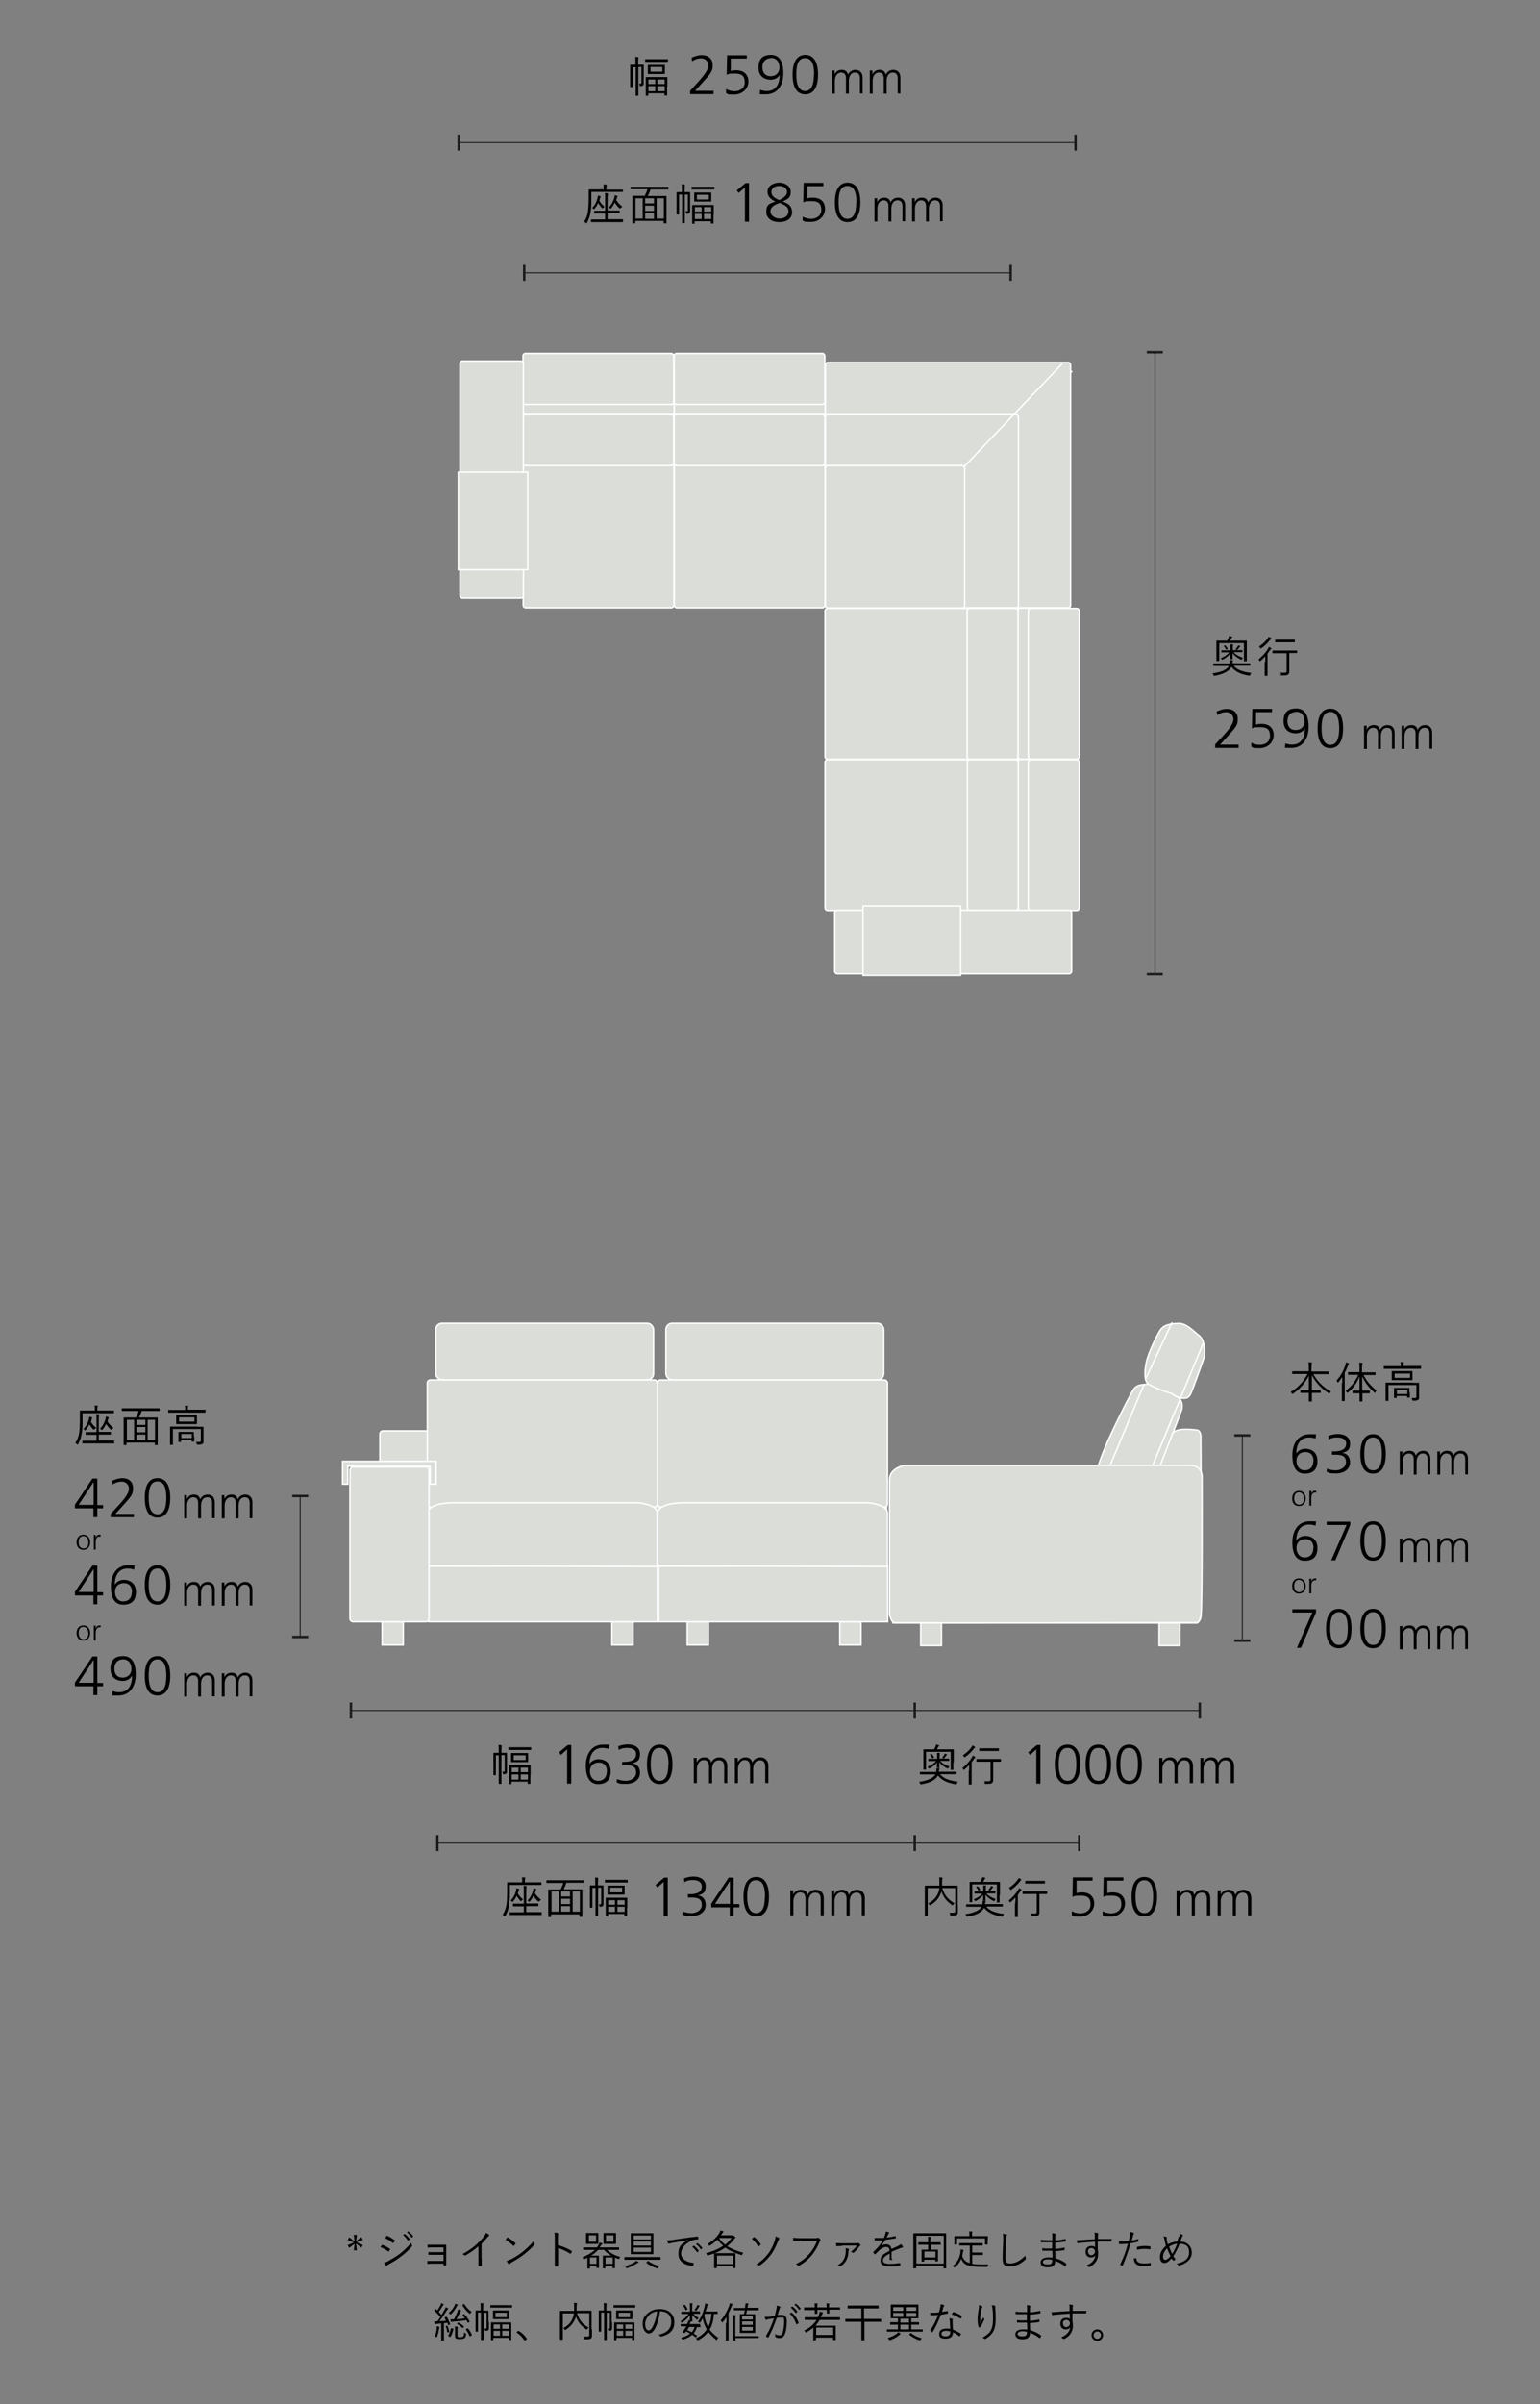 <?xml version="1.0" encoding="UTF-8"?>
<svg xmlns="http://www.w3.org/2000/svg" version="1.1" viewBox="0 0 750 1170">
  <rect x="0" y="0" width="750" height="1170" fill="#808080" stroke="none"/>
  <defs>
    <style>
      .cls-1 {
        fill: #daddd8;
      }

      .cls-1, .cls-2 {
        stroke: #fff;
        stroke-width: .7px;
      }

      .cls-3 {
        stroke-width: .5px;
      }

      .cls-3, .cls-4 {
        stroke: #1c1c1c;
      }

      .cls-3, .cls-4, .cls-2 {
        fill: none;
      }

      .cls-4 {
        stroke-width: 1.2px;
      }

      .cls-5 {
        fill: #1c1c1c;
      }
    </style>
  </defs>
  <!-- Generator: Adobe Illustrator 28.7.1, SVG Export Plug-In . SVG Version: 1.2.0 Build 142)  -->
  <g>
    <g id="c">
      <g>
        <path d="M173.4,1090.7l2.6-1.9.7,1.3-3.1,1.2,3.1,1.3-.7,1.3-2.6-2,.4,3.3h-1.5l.4-3.2-2.6,2-.8-1.3,3.1-1.3-3.1-1.2.8-1.3,2.6,2-.4-3.2h1.5l-.4,3.2h0Z"/>
        <path d="M186,1092.7c0-.1.2-.2.3-.1,1.3.5,2.4,1.1,3.5,1.8.2.1.2.3.1.4-.1.3-.3.6-.5.9-.1.2-.2.2-.4,0-1.1-.9-2.4-1.5-3.7-2,.3-.4.5-.8.6-1ZM189.1,1100.4c1.8-1,3.6-2,5.5-3.4,1.7-1.3,3.9-3.3,5.7-5.5,0,.5.2.8.4,1.3.1.2,0,.4-.1.5-1.7,2-3.4,3.5-5.3,4.9-1.8,1.4-3.7,2.6-5.8,3.7-.4.2-.8.5-1,.7-.2.2-.4.1-.6,0-.3-.3-.6-.9-.9-1.3.7-.2,1.3-.4,2.1-.8h0ZM188.3,1088.2c.1-.2.2-.2.4,0,1.2.5,2.4,1.3,3.5,2.1.2.1.2.2,0,.4-.2.3-.4.6-.6.9-.1.1-.2,0-.4,0-1-.9-2.3-1.7-3.6-2.3.2-.3.4-.7.6-.9h0ZM197,1087.3c0,0,.1,0,.2,0,.8.6,1.7,1.5,2.3,2.4,0,0,0,.2,0,.2l-.6.5c-.1,0-.2,0-.3,0-.6-1-1.4-1.9-2.3-2.6l.7-.5h0ZM198.7,1086c0,0,.1,0,.2,0,.8.6,1.7,1.5,2.3,2.3,0,0,0,.2,0,.2l-.5.5c0,0-.2,0-.2,0-.5-.8-1.4-1.8-2.3-2.5l.6-.5h0Z"/>
        <path d="M216,1093.8h-4.5c-.9,0-2.2,0-3,.1-.2,0-.3,0-.3-.3,0-.3,0-.7,0-1.1,1.1,0,2.2,0,3.3,0h3.2c.8,0,1.6,0,2.4,0,.2,0,.2,0,.2.3,0,.8,0,1.7,0,2.5v4.2c0,.8,0,1.8,0,2.8,0,.2,0,.3-.3.3-.2,0-.6,0-.8,0s-.2,0-.2-.2v-.7h-4.7c-.8,0-1.9,0-2.9.1-.2,0-.3,0-.3-.3,0-.3,0-.7,0-1.1,1.1,0,2.3,0,3.3,0h4.6v-3h-4.2c-.8,0-2,0-2.9,0-.2,0-.3,0-.3-.3,0-.3,0-.7,0-1,1.1,0,2.3,0,3.2,0h4.2v-2.7h0Z"/>
        <path d="M234.6,1099.1c0,1.2,0,2.3,0,3.6,0,.2,0,.2-.2.2-.4,0-.8,0-1.2,0-.2,0-.2,0-.2-.2,0-1.2,0-2.4,0-3.6v-5.9c-2.1,1.9-4.1,3.2-6.3,4.5-.2,0-.3,0-.5,0-.3-.3-.6-.5-1-.6,2.5-1.4,4.6-2.8,6.2-4.2,1.5-1.3,2.9-2.7,3.9-3.9.8-1,1.2-1.6,1.4-2.3.5.3,1.1.6,1.4.9.2.2.2.4,0,.6-.2.1-.6.5-1.1,1.1-.8,1-1.6,1.8-2.5,2.8v7.1h0Z"/>
        <path d="M247,1089c.1-.1.2-.1.4,0,1.1.6,2.4,1.6,3.6,2.7.1.1.2.2,0,.4-.2.2-.5.7-.7.9-.1.1-.2.2-.3,0-1.2-1.2-2.5-2.2-3.8-3,.3-.3.6-.7.8-.9ZM248.8,1099.6c2.2-1.1,3.9-2.2,5.8-3.7,2-1.7,3.7-3.1,5.4-5.4,0,.6.2.9.3,1.3.1.3.1.4-.1.7-1.3,1.6-3.1,3.2-4.9,4.6-1.7,1.4-3.7,2.6-6,3.9-.5.3-.9.6-1.1.8-.2.2-.4.2-.5,0-.3-.3-.7-.8-1-1.4.8-.2,1.4-.5,2.1-.8h0Z"/>
        <path d="M271.9,1092.7c2.3.7,4.5,1.6,6.5,2.8.2,0,.2.2.1.3-.1.4-.3.7-.5,1-.1.2-.2.2-.4,0-1.9-1.2-4-2.2-5.8-2.7v4.6c0,1.2,0,2.8,0,4.1,0,.2,0,.3-.3.3-.3,0-.7,0-1,0-.2,0-.3,0-.3-.3,0-1.3,0-2.8,0-4.1v-8.9c0-1.5,0-2.5-.2-3.2.7,0,1.3.1,1.7.3.3,0,.2.3.1.6-.1.3-.1.9-.1,2.2v2.9h0Z"/>
        <path d="M295.5,1094.9c1.8,1.7,4.2,3,6.6,3.5-.2.2-.4.4-.5.8-.1.3-.2.3-.5.2-.6-.2-1.1-.4-1.6-.7v2.2c0,2.2,0,2.7,0,2.8s0,.2-.1.2h-.9c-.1,0-.2,0-.2-.2v-.8h-3.5v.9c0,.1,0,.2-.2.2h-.8c-.1,0-.2,0-.2-.2s0-.5,0-2.8v-1.2c0-1.3,0-1.7,0-1.8s0-.2.2-.2.6,0,1.8,0h2.1c-1.4-.8-2.6-1.7-3.5-2.8h-2.9c-.9,1-1.9,1.9-3.5,2.8h2c1.1,0,1.6,0,1.7,0s.2,0,.2.2,0,.5,0,1.7v1.1c0,2.3,0,2.7,0,2.8s0,.2-.2.2h-.8c-.1,0-.2,0-.2-.2v-.6h-3.2v.9c0,.1,0,.2-.2.2h-.8c-.1,0-.2,0-.2-.2s0-.6,0-2.9v-2.2c-.5.2-1,.5-1.5.7-.3.1-.3.1-.5-.2-.1-.3-.3-.5-.5-.7,2.7-1,4.7-2.3,6.1-3.6h-2.9c-1.9,0-2.5,0-2.6,0s-.2,0-.2-.2v-.8c0-.1,0-.2.2-.2s.7,0,2.6,0h3.9c.1-.2.3-.3.4-.5.4-.6.8-1.3.9-1.9.4.1.7.2,1.1.4.2,0,.3.2.3.3s-.1.2-.3.3c-.2.1-.4.4-.8,1l-.3.4h6.7c1.9,0,2.5,0,2.6,0s.2,0,.2.2v.8c0,.1,0,.2-.2.2s-.7,0-2.6,0h-3.3ZM291.4,1090.3c0,1.1,0,1.5,0,1.6s0,.2-.2.2-.5,0-1.9,0h-1.8c-1.3,0-1.8,0-1.9,0s-.2,0-.2-.2,0-.5,0-1.6v-1.7c0-1.1,0-1.5,0-1.6s0-.2.2-.2.5,0,1.9,0h1.8c1.3,0,1.7,0,1.9,0s.2,0,.2.2,0,.5,0,1.6v1.7ZM290.3,1087.9h-3.5v3.1h3.5v-3.1ZM290.5,1098.7h-3.2v3.1h3.2v-3.1ZM300,1090.3c0,1.1,0,1.5,0,1.6s0,.2-.2.2-.6,0-1.9,0h-1.9c-1.3,0-1.8,0-1.9,0s-.2,0-.2-.2,0-.5,0-1.6v-1.7c0-1.1,0-1.5,0-1.6s0-.2.2-.2.6,0,1.9,0h1.9c1.4,0,1.8,0,1.9,0s.2,0,.2.2,0,.5,0,1.6v1.7ZM298.4,1098.7h-3.5v3.1h3.5v-3.1ZM298.8,1087.9h-3.7v3.1h3.7v-3.1Z"/>
        <path d="M321.7,1099.6c0,.1,0,.2-.2.2s-.7,0-2.6,0h-12c-1.9,0-2.5,0-2.6,0s-.2,0-.2-.2v-.9c0-.1,0-.2.2-.2s.7,0,2.6,0h12c1.9,0,2.5,0,2.6,0s.2,0,.2.2v.9ZM310.7,1101.3c-.2,0-.4.2-.6.3-1.2.8-3,1.7-4.6,2.3-.1,0-.2,0-.3,0-.1,0-.2,0-.3-.3-.1-.3-.3-.5-.5-.7,1.7-.4,3.7-1.3,4.8-2,.2-.2.5-.4.6-.6.4.2.7.4,1,.5.2.1.2.2.2.3s0,.2-.2.2h0ZM318.2,1094.6c0,1.6,0,2.2,0,2.3,0,.2,0,.2-.2.2s-.8,0-2.7,0h-5.2c-1.9,0-2.6,0-2.7,0s-.2,0-.2-.2,0-.7,0-2.3v-5.1c0-1.6,0-2.2,0-2.4s0-.2.2-.2.8,0,2.7,0h5.2c2,0,2.6,0,2.7,0s.2,0,.2.2,0,.7,0,2.4v5.1ZM317,1088h-8.4v1.9h8.4v-1.9ZM317,1090.9h-8.4v2h8.4v-2ZM317,1093.9h-8.4v2.1h8.4v-2.1ZM315.4,1100.4c.2-.1.2-.1.3,0,1.3,1,3.3,2,5.4,2.5-.2.2-.4.4-.5.7-.1.3-.2.4-.3.4s-.1,0-.3,0c-1.7-.5-3.8-1.6-5.2-2.7-.1,0-.1-.2.1-.3l.5-.4h0Z"/>
        <path d="M335.4,1090.2c-3,.5-5.6.9-8.1,1.4-.7.1-1,.2-1.2.3-.1,0-.3.1-.4.1s-.2,0-.3-.2c-.2-.4-.4-.9-.6-1.4.7,0,1.2,0,2.5-.2,3-.5,7-1.1,12.4-1.7.2,0,.3,0,.3.2,0,.3.1.7.1,1s0,.2-.3.2c-1.1,0-1.9.2-2.9.6-2.9,1.2-5.2,3.6-5.2,6.3s2.9,4.3,5.8,4.5c.3,0,.3,0,.3.2s0,.7-.1,1c0,.2-.1.3-.3.3-3.4-.3-7-1.7-7-5.8s1.7-5.1,4.9-6.8h0s0,0,0,0ZM337.8,1093c0,0,.1,0,.2,0,.8.6,1.7,1.5,2.3,2.4,0,0,0,.2,0,.2l-.6.5c-.1,0-.2,0-.3,0-.6-1-1.4-1.9-2.3-2.6l.7-.5h0ZM339.5,1091.7c0,0,.1,0,.2,0,.8.6,1.7,1.5,2.3,2.3,0,0,0,.2,0,.2l-.5.5c0,0-.2,0-.2,0-.5-.8-1.4-1.8-2.3-2.5l.6-.5h0Z"/>
        <path d="M356.5,1088.1c.2,0,.4,0,.5,0,0,0,.1,0,.2,0,.1,0,.3,0,.6.4.3.3.4.4.4.5s-.1.2-.2.3c-.1,0-.3.2-.5.5-1,1.3-2.1,2.4-3.3,3.4,2.2,1.4,4.8,2.4,7.8,3.2-.2.3-.4.5-.5.8-.1.4-.1.4-.5.3-3.1-1-5.7-2.1-7.8-3.6-2.1,1.5-4.6,2.7-8.3,3.8-.4.1-.4,0-.6-.3-.1-.3-.3-.6-.5-.8,3.5-.9,6.2-2.1,8.4-3.6-1-.9-1.9-1.8-2.8-3-1,1-2.2,2-3.6,2.9-.1,0-.2.1-.3.1s-.1,0-.3-.3c-.2-.2-.4-.4-.6-.6,2.6-1.4,4.5-3.4,5.7-5.2.3-.6.5-1,.6-1.3.5,0,.9.2,1.2.3.2,0,.2.2.2.3,0,.1,0,.2-.2.3,0,0-.2.2-.4.5-.2.3-.4.6-.6.9h5.5ZM358.2,1100.4c0,2.8,0,3.2,0,3.3s0,.2-.2.2h-.9c-.1,0-.2,0-.2-.2v-.8h-7.8v.9c0,.1,0,.1-.2.1h-.9c-.1,0-.2,0-.2-.1s0-.6,0-3.4v-1.5c0-1.5,0-2,0-2.1s0-.2.2-.2.8,0,2.7,0h4.7c1.9,0,2.5,0,2.6,0s.2,0,.2.2,0,.6,0,1.9v1.7ZM357,1097.8h-7.8v4.1h7.8v-4.1ZM350.3,1089.2h-.1c.8,1.4,1.8,2.4,3,3.3,1.2-1,2.2-2.1,3.1-3.3h-5.9Z"/>
        <path d="M367,1088.8c.1-.1.2-.2.4,0,1.1.9,2.1,2,3,3.3.1.2.1.3,0,.4-.2.2-.6.5-.8.7-.1,0-.3,0-.4,0-.8-1.4-1.8-2.5-3-3.6.3-.3.7-.6.9-.7ZM379.4,1089.2c.2.2.2.3,0,.6-.2.3-.3.5-.6,1.2-1.1,2.8-2.4,5.3-3.8,6.9-1.4,1.8-3.3,3.6-5,4.7-.2.1-.4.1-.5,0-.2-.2-.7-.4-1.2-.5,2.3-1.4,4.1-3.1,5.6-5,1.4-1.7,2.6-4.1,3.4-6.5.2-.7.4-1.3.4-2.2.6.2,1.3.5,1.7.8h0Z"/>
        <path d="M390.1,1090.5c-1.2,0-2.3,0-3.4.1-.2,0-.3,0-.4-.3,0-.3,0-.9-.1-1.2,1.2.1,2.4.2,3.8.2h7.1c.6,0,.8,0,1-.2.2,0,.4,0,.5,0,.3.2.7.5.9.8.2.2.1.4,0,.6-.2.2-.3.4-.4.7-1,2.5-2.4,4.8-3.9,6.6-1.6,1.8-3.5,3.5-5.9,4.8-.2.2-.5.2-.7,0-.2-.2-.6-.5-1-.7,3.1-1.5,4.8-3,6.5-4.9,1.5-1.7,2.9-3.9,3.8-6.4h-7.7,0Z"/>
        <path d="M410.1,1093.1c-1.1,0-1.7,0-2.5.1-.2,0-.3,0-.3-.2,0-.3-.1-.8-.2-1.3,1,0,1.7.1,2.9.1h6.7c.9,0,1.1,0,1.2-.1.2,0,.3,0,.4,0,.2.2.5.5.7.8.1.2,0,.4-.1.5s-.4.2-.4.3c-.8,1.2-1.9,2.4-2.8,3.1-.2.1-.3.1-.4,0-.2-.2-.5-.4-.9-.5,1.1-.8,2.2-1.9,2.9-3h-7.2ZM413.3,1094.6c.2,0,.3.2.1.4-.1.1-.2.4-.2.7,0,3.4-1.5,5.9-3.9,7.3-.2.1-.3.2-.5,0-.2-.2-.6-.4-.9-.5,2.8-1.4,4-3.9,4-6.9s0-.8-.2-1.4c.5,0,1.2.1,1.5.3h0Z"/>
        <path d="M434.6,1099.7c0,.2,0,.2-.2.2-.2,0-.6,0-.9,0s-.2,0-.2-.2c0-.9,0-1.9,0-2.9-2.2,1.1-3.3,2.1-3.3,3.3s1.1,1.7,3.4,1.7,3.3-.2,4.8-.4c.1,0,.2,0,.2.1,0,.3.1.7.1,1s0,.3-.2.3c-1.4.2-3.1.3-4.9.3-2.8,0-4.6-.7-4.6-2.9s1.1-3,4.4-4.7c0-1.4-.5-1.9-1.7-1.9-.9,0-2,.5-3.3,1.6-.7.7-1.2,1.2-1.9,1.9-.1.1-.2.1-.3,0-.2-.2-.5-.6-.7-.8,0-.1,0-.2,0-.3,1.8-1.6,3.5-3.5,4.6-5.6-1.2,0-2.5,0-3.7,0-.2,0-.2,0-.2-.2,0-.2-.1-.7-.1-1,1.5,0,3,0,4.6,0,.2-.6.5-1.3.7-2,.1-.3.2-.6.2-1.1.6,0,1.2.3,1.5.4.2,0,.2.3,0,.4,0,0-.2.2-.4.6-.2.5-.4.9-.7,1.5,1.4-.1,2.8-.4,4.2-.7.2,0,.2,0,.2,0,0,.3.1.6.1.9,0,.1,0,.2-.3.2-1.6.3-3.3.5-4.9.7-.7,1.2-1.3,2.2-2,3h0c.8-.6,1.7-.8,2.5-.8,1.5,0,2.4.8,2.5,2.3,1-.4,2.1-1,3.1-1.4.6-.3,1.1-.6,1.5-1,.5.4.9.9,1,1.2.2.3,0,.4-.2.5-.2,0-.6.1-1.1.3-1.5.6-2.8,1.1-4.2,1.7v3.4h0Z"/>
        <path d="M460.8,1096.4c0,6.2,0,7.3,0,7.4s0,.2-.2.2h-.9c-.1,0-.2,0-.2-.2v-1.1h-13.3v1.1c0,.1,0,.2-.2.2h-1c-.1,0-.2,0-.2-.2s0-1.3,0-7.4v-4c0-4,0-5.2,0-5.3s0-.2.2-.2.8,0,2.8,0h10c2,0,2.7,0,2.8,0s.2,0,.2.2,0,1.3,0,4.7v4.6ZM459.6,1088.1h-13.3v13.6h13.3v-13.6ZM458.3,1092.3c0,.1,0,.2-.2.2s-.7,0-2.7,0h-2.1v2.4h1c1.6,0,2.2,0,2.3,0s.2,0,.2.2,0,.5,0,1.4v1.4c0,2,0,2.5,0,2.6s0,.1-.2.1h-.9c-.1,0-.2,0-.2-.1v-.7h-5.4v.7c0,.1,0,.2-.2.2h-.9c-.1,0-.2,0-.2-.2s0-.5,0-2.6v-1.3c0-1,0-1.4,0-1.5,0-.2,0-.2.2-.2s.6,0,2.3,0h.7v-2.4h-1.9c-1.9,0-2.6,0-2.7,0s-.2,0-.2-.2v-.8c0-.1,0-.2.2-.2s.7,0,2.7,0h1.9v-.9c0-.9,0-1.3-.1-1.8.4,0,.9,0,1.2.1.1,0,.2,0,.2.2s0,.2-.1.3c0,.2-.1.4-.1,1.1v1h2.1c1.9,0,2.6,0,2.7,0s.2,0,.2.2v.8h0ZM455.6,1095.8h-5.4v2.9h5.4v-2.9Z"/>
        <path d="M473.5,1101.8c1.2.2,2.6.3,4.5.3s2.1,0,3.3,0c-.1.3-.2.6-.3.8,0,.4,0,.4-.5.4-.6,0-1.3,0-1.9,0-7.9,0-9.2-1.3-10.5-3.9-.7,1.7-1.6,2.9-2.9,4-.1.1-.2.2-.3.2s-.1,0-.3-.2c-.2-.2-.4-.4-.7-.5,2.1-1.5,3.5-3.7,3.9-7,0-.5,0-.7,0-1.1.5,0,.8.1,1.2.2.2,0,.3.1.3.2s0,.2-.1.3c0,0-.2.3-.2.5-.1.7-.3,1.4-.4,2,.7,1.8,1.6,2.9,3.7,3.4v-8.5h-2.2c-2,0-2.6,0-2.7,0-.2,0-.2,0-.2-.2v-.8c0-.1,0-.2.2-.2s.7,0,2.7,0h5.6c2,0,2.6,0,2.7,0s.2,0,.2.2v.8c0,.1,0,.2-.2.2s-.8,0-2.7,0h-2.2v3.4h3c1.4,0,1.8,0,2,0s.2,0,.2.2v.8c0,.1,0,.2-.2.2s-.5,0-2,0h-3v4.3h0ZM481,1090.1c0,1.7,0,1.9,0,2.1s0,.2-.2.2h-.9c-.1,0-.2,0-.2-.2v-2.8h-13.6v2.8c0,.1,0,.2-.2.2h-.9c-.1,0-.2,0-.2-.2s0-.4,0-2.1v-.6c0-.7,0-.9,0-1.1s0-.1.2-.1.8,0,2.8,0h4.3v-.3c0-1,0-1.6-.1-2,.5,0,.9,0,1.3,0,.2,0,.2,0,.2.2,0,.1,0,.2-.1.4,0,.2,0,.5,0,1.4v.3h4.7c2,0,2.7,0,2.8,0s.2,0,.2.1,0,.4,0,.9v.8h0Z"/>
        <path d="M490.1,1087.3c.2,0,.3.2.3.3s0,.3-.2.5c0,.2-.2.9-.2,2.1-.2,3-.3,5.8-.3,8.5s.6,2.9,2.4,2.9c2.5,0,5.1-1.5,7.2-3.8,0,.5.2.9.3,1.2,0,.1,0,.2,0,.3,0,.1,0,.2-.2.4-2.1,2-4.8,3.4-7.6,3.4s-3.5-1.1-3.5-4,.2-6.1.3-8.9c0-1.2,0-2.1-.2-3,.6,0,1.2.1,1.6.3h0Z"/>
        <path d="M512.4,1095.4c-1.5,0-3.2,0-4.6,0-.2,0-.2,0-.2-.2,0-.3,0-.7,0-1,1.5.2,3.3.2,4.8.1,0-1,0-2,0-3-1.9,0-3.7,0-5.3,0-.1,0-.2,0-.2-.2,0-.3,0-.6,0-1,1.8.2,3.6.2,5.6.2,0-.8,0-1.4,0-2.1,0-.6,0-.9-.2-1.3.7,0,1.2.1,1.6.3.2,0,.3.3.2.5-.1.2-.2.5-.2.9,0,.6,0,1.1,0,1.8,1.8-.1,3.5-.4,4.9-.7.2,0,.2,0,.2.1,0,.3,0,.6,0,.9s0,.2-.1.2c-1.6.3-3.2.5-5,.6,0,1,0,2,0,3,1.5,0,2.9-.3,4.4-.6.1,0,.2,0,.2,0,0,.2,0,.6,0,1s0,.2-.2.2c-1.4.3-2.8.4-4.4.5,0,1.2,0,2.3.1,3.5,1.8.5,3.7,1.3,5.3,2.6,0,0,.1.2,0,.3,0,.3-.3.6-.5.9,0,.1-.2.1-.3,0-1.6-1.3-3-2-4.6-2.5,0,2.2-1.2,3.1-3.6,3.1s-3.5-.9-3.5-2.4,1.4-2.4,3.7-2.4,1.5,0,2.1.2c0-1.1,0-2-.1-3.2h0ZM510.4,1099.6c-1.7,0-2.5.5-2.5,1.3s.8,1.2,2.2,1.2,1.7-.2,2-.6c.2-.3.4-.8.4-1.6-.7-.2-1.4-.3-2.1-.3h0Z"/>
        <path d="M541.3,1090.7c0,.2,0,.2-.3.2-2.1,0-4.1,0-6.4,0,0,1.3,0,2.6,0,4,.2.6.2,1.3.2,2.1,0,2.5-1.1,4.7-3.9,6.2-.2.1-.4.2-.5.2s-.2,0-.4-.2c-.2-.2-.6-.4-.9-.6,2.9-1.2,4.2-3,4.4-5-.4.8-1.3,1.1-2.2,1.1-1.4,0-2.6-.9-2.6-2.8s1.3-2.8,2.7-2.8,1.5.2,1.9.7c0-1,0-1.9,0-2.8-2.9.2-5.6.4-7.5.6-.5,0-.7.2-.9.2s-.2,0-.2-.2c-.1-.3-.2-.7-.3-1.3.7,0,1.3,0,2.5-.1,1.6-.1,3.7-.3,6.3-.4,0-.8,0-1.2,0-1.9,0-.5,0-.8-.2-1.3.6,0,1.2.1,1.5.2.2,0,.4.2.4.3s0,.2-.1.4-.1.3-.1.5c0,.4,0,.8,0,1.7,2.2,0,4.2,0,6.4,0s.2,0,.2.2v.9h0ZM529.9,1095.9c0,1.1.7,1.7,1.6,1.7s1.8-.9,1.8-1.8-.7-1.7-1.8-1.7-1.7.7-1.7,1.7Z"/>
        <path d="M554.2,1089.8c.2,0,.2,0,.2.1,0,.2,0,.6,0,.8,0,.2,0,.3-.2.3-1.3.4-2.4.6-3.6.8-1.2,4.1-2.4,7.5-3.8,10.8,0,.2-.2.2-.3.1-.2,0-.7-.3-.9-.4,0,0-.1-.2,0-.3,1.7-3.5,2.8-6.6,3.7-10-1.3.1-2.7.2-4,.2-.2,0-.3,0-.3-.2,0-.3,0-.7-.2-1.1.4,0,.7,0,1.3,0,.9,0,2.3,0,3.6-.2.3-1.1.4-1.8.6-2.5,0-.6.2-1.2.2-1.9.6,0,1.2.3,1.6.5,0,0,.2.1.2.2s0,.2-.2.3c-.1.2-.2.4-.3.8-.2.8-.4,1.6-.6,2.4.9-.2,2.1-.5,3.2-.8h0ZM553.2,1099c.2,0,.2,0,.2.2.1,1.8,1.3,2.4,3.8,2.4s2.1-.1,3-.3c.2,0,.2,0,.2.1,0,.2,0,.7,0,1s0,.2-.2.3c-.6,0-1.7.2-2.6.2-2.2,0-3.5-.3-4.4-1.1-.7-.6-1-1.5-1-2.7.3,0,.7,0,.9,0h0ZM553.7,1093.8c0-.2,0-.2.3-.3,1.2-.3,2.3-.4,3.5-.4s1.7,0,2.5.2c.2,0,.3,0,.3.2,0,.2,0,.6,0,.9,0,.2,0,.3-.3.3-.9-.1-1.7-.2-2.6-.2-1.2,0-2.5.2-3.7.4,0-.3,0-.8,0-1.1h0Z"/>
        <path d="M574.4,1088.6c.1-.5.2-1,0-1.5.7.2,1.2.4,1.5.6.3.2.2.4,0,.6-.2.2-.3.4-.4.8-.2.5-.4,1-.7,1.8,3.5.2,5.6,2.4,5.6,5.5s-2.7,5.4-6.1,6.2c-.3,0-.4,0-.5-.2-.2-.3-.5-.5-.8-.7,3.6-.6,6.1-2.4,6.1-5.3s-1.1-4.3-4.6-4.4c-1,2.5-2,4.4-3.1,6.1.3.5.7.9,1.1,1.4-.2.3-.4.5-.7.7,0,0-.2,0-.4,0-.3-.3-.6-.6-.9-1-1.3,1.5-2.4,2.2-3.5,2.2s-2.1-.9-2.1-2.9,1-3.8,2.9-5.4c-.2-.8-.4-1.8-.6-2.7-.2-.8-.3-1.4-.6-1.9.6,0,1.1,0,1.4.2.2,0,.3.2.2.4,0,.3,0,.5,0,.9.2.9.3,1.7.5,2.3,1.3-.7,3-1.3,4.6-1.4.3-.7.5-1.5.7-2.3h0ZM566.4,1098.2c0,1,.4,1.7,1,1.7s1.6-.5,2.7-1.9c-.7-1.2-1.3-2.6-1.7-3.8-1.2,1.2-2,2.7-2,4.1h0ZM570.9,1097c.7-1.1,1.7-3.1,2.4-5-1.3.1-2.8.7-3.9,1.4.4,1.3,1,2.7,1.5,3.6Z"/>
        <path d="M217.4,1127.7c.2,0,.2,0,.3,0,.6,1.1,1.1,2.2,1.5,3.4,0,.2,0,.2-.2.3l-.4.2c-.3,0-.3,0-.3,0l-.4-1.1c-.6,0-1.1.1-1.7.2v5.4c0,2.2,0,2.8,0,2.9s0,.1-.2.1h-.9c-.1,0-.2,0-.2-.1s0-.7,0-2.9v-5.3c-.7,0-1.4.1-2,.2-.4,0-.6,0-.8.2s-.1,0-.2,0-.2,0-.2-.3c0-.3-.1-.7-.2-1.1.4,0,.8,0,1.3,0h.2c.5-.7,1-1.4,1.5-2.1-.9-1.1-1.9-2.1-2.9-3.1-.1-.1-.1-.2,0-.4l.3-.4c.1-.2.2-.2.3,0l.8.7c.5-.8,1.1-1.7,1.5-2.5.2-.5.3-.7.4-1.1.4.1.7.3,1,.5.1,0,.2.1.2.2s0,.2-.2.2c-.1,0-.2.2-.3.4-.7,1.2-1.2,2-1.9,3,.4.5.9,1,1.3,1.5.5-.8,1-1.6,1.5-2.5.3-.5.5-.9.6-1.3.3.2.7.3,1,.5.1,0,.2.1.2.2s0,.2-.2.3c-.2.2-.4.4-.7.9-1.1,1.8-2.2,3.4-3.4,4.9,1,0,2.1-.1,3.2-.2-.2-.5-.4-.9-.7-1.4,0-.1,0-.2.2-.3l.4-.2h0ZM214,1132.8c0,0-.1.4-.2.7-.2,1.1-.4,2.3-.9,3.7,0,.2-.1.3-.2.3s-.1,0-.3-.1c-.2-.1-.5-.3-.7-.3.6-1.3.9-2.6,1-3.7,0-.5,0-.8,0-1.2.4,0,.8.1,1,.2.2,0,.3.1.3.2s0,.2-.1.3ZM217.7,1132c.2,0,.2,0,.3,0,.3.8.6,1.9.8,2.8,0,.2,0,.2-.2.3h-.5c-.3.2-.3.2-.3,0-.1-1-.3-2-.7-2.9,0-.1,0-.2.2-.3h.4q0,0,0,0ZM222.7,1122.2c-.1,0-.3.3-.4.6-.7,1.2-1.5,2.4-2.6,3.4-.1.1-.2.2-.3.2-.1,0-.2,0-.3-.2-.2-.2-.4-.4-.6-.5,1.2-.9,2.2-2.2,2.7-3.2.2-.4.4-.9.5-1.3.4.1.8.3,1,.4.2,0,.2.1.2.2s0,.2-.2.3h0ZM220.6,1133.3c.2,0,.3,0,.2.3-.3,1.4-.7,2.6-1.4,3.7,0,.1-.1.1-.4,0l-.5-.3c-.3-.2-.3-.2-.2-.3.6-1,1.1-2.3,1.3-3.5,0-.2,0-.2.3,0h.5ZM225.8,1126.3c.2-.1.2-.1.3,0,1,1,1.9,2.3,2.6,3.5,0,.1,0,.1-.1.3l-.5.3c-.1,0-.2.1-.2.1,0,0-.1,0-.1-.1-.2-.4-.4-.8-.7-1.2-1.8.3-3.9.5-6.2.7-.5,0-.7,0-.8.2s-.2,0-.3,0-.1,0-.2-.2c-.1-.3-.2-.7-.3-1.1.6,0,1.2,0,1.8,0,.7-1.2,1.3-2.7,1.6-3.4.2-.4.3-.9.4-1.4.5.1.8.2,1.1.4.1,0,.3.1.3.3s0,.2-.2.3c-.1.1-.3.3-.4.6-.4,1-1.1,2.3-1.6,3.2,1.6-.1,2.8-.3,4.1-.5-.4-.5-.8-1-1.1-1.4-.1-.1-.1-.2.1-.3l.4-.3h0ZM222.8,1136.6c0,.5,0,.7.3.8.2.1.6.1,1.1.1s1,0,1.3-.3c.4-.3.5-.9.5-2,.2.2.5.3.7.4.3.1.3.2.3.5-.2,1.2-.4,1.7-.9,1.9-.5.3-1.1.4-2,.4s-1.4,0-1.8-.2c-.4-.2-.7-.5-.7-1.3v-3.2c0-.5,0-.9-.1-1.4.3,0,.9,0,1.2.1.1,0,.2,0,.2.2s0,.1,0,.2c0,.1-.1.4-.1,1v2.7h0ZM225.4,1132.9c-.2.2-.2.2-.3,0-.8-.8-1.6-1.4-2.4-1.8-.1,0-.2-.1,0-.3l.3-.3c.1-.2.2-.2.3-.1.9.4,1.8,1.1,2.6,1.8.1.1.1.2,0,.3l-.5.5h0ZM225.8,1121.4c.2-.1.2-.1.3,0,1,1.5,2,2.7,3.6,3.8-.2.2-.5.4-.6.6-.1.2-.2.3-.3.3s-.2,0-.3-.2c-1.4-1.2-2.4-2.4-3.3-3.9,0-.1,0-.2.2-.3l.4-.3h0ZM227.6,1133.2c.2,0,.2,0,.3,0,.8.9,1.4,2,1.9,3.2,0,.1,0,.2-.2.3l-.5.3c-.2.1-.3.1-.4,0-.5-1.2-1.1-2.3-1.8-3.2,0-.1,0-.2.2-.3l.4-.2h0Z"/>
        <path d="M238.1,1130.1c0,.9,0,1.8,0,2.7s0,1-.3,1.2c-.2.3-.5.4-1.2.4-.2,0-.4,0-.4-.3,0-.3-.1-.5-.3-.8.3,0,.5,0,.7,0s.4-.1.4-.7v-7h-1.5v9.7c0,2.3,0,3.3,0,3.4s0,.2-.2.2h-.9c-.1,0-.2,0-.2-.2s0-1.1,0-3.4v-9.8h-1.4v6.7c0,1.6,0,2.3,0,2.4s0,.2-.2.2h-.8c-.1,0-.2,0-.2-.2s0-.7,0-2.3v-5.2c0-1.6,0-2.3,0-2.4,0-.2,0-.2.2-.2s.5,0,1.9,0h.4v-.9c0-1.3,0-1.9-.1-2.7.5,0,.8,0,1.2.1.2,0,.2,0,.2.2,0,.1,0,.2,0,.4,0,.2-.1.7-.1,2v1h.5c1.4,0,1.8,0,1.9,0s.2,0,.2.2,0,.8,0,2.4v2.9h0ZM249.4,1122.9c0,.1,0,.2-.2.2s-.8,0-2.7,0h-4.9c-1.9,0-2.5,0-2.6,0-.2,0-.2,0-.2-.2v-.8c0-.2,0-.2.2-.2s.7,0,2.6,0h4.9c1.9,0,2.6,0,2.7,0s.2,0,.2.2v.8ZM249,1134.9c0,3.1,0,3.6,0,3.8s0,.2-.2.2h-.8c-.1,0-.2,0-.2-.2v-.9h-7.6v1c0,.1,0,.2-.1.2h-.8c-.1,0-.2,0-.2-.2s0-.6,0-3.8v-1.9c0-1.9,0-2.4,0-2.6s0-.2.2-.2.8,0,2.6,0h4.3c1.9,0,2.5,0,2.6,0s.2,0,.2.1,0,.6,0,2.3v2.1h0ZM248,1127.2c0,.9,0,1.2,0,1.3s0,.2-.2.2-.6,0-2.3,0h-2.9c-1.6,0-2.2,0-2.3,0s-.2,0-.2-.2,0-.4,0-1.3v-1.2c0-1,0-1.2,0-1.3s0-.2.2-.2.7,0,2.3,0h2.9c1.7,0,2.2,0,2.3,0s.2,0,.2.2,0,.4,0,1.3v1.2ZM243.5,1131.3h-3.1v2.1h3.1v-2.1ZM243.5,1134.4h-3.1v2.4h3.1v-2.4ZM246.8,1125.6h-5.5v2.2h5.5v-2.2ZM247.9,1131.3h-3.3v2.1h3.3v-2.1ZM247.9,1134.4h-3.3v2.4h3.3v-2.4Z"/>
        <path d="M252.3,1134.5c0,0,.2-.1.2-.1s.1,0,.2.1c1.5.9,2.7,2,3.8,3.6,0,.1.1.2.1.2s0,.1-.1.2l-.7.6c-.1,0-.2.1-.2.1,0,0-.1,0-.2-.2-1-1.5-2.3-2.8-3.7-3.7-.1,0-.1,0-.1-.1,0,0,0,0,.1-.2l.6-.6h0Z"/>
        <path d="M288.3,1133.6c0,1.6,0,2.6,0,3.2s-.1,1-.5,1.3c-.3.3-.9.4-2.6.4s-.4,0-.5-.4c0-.4-.2-.7-.4-.9.6,0,1.4,0,1.8,0,.7,0,.9-.2.9-.8v-10.6h-6c1.1,3.5,2.8,5.4,5.7,7-.3.2-.5.4-.7.7-.1.2-.2.3-.3.3s-.2,0-.3-.2c-2.3-1.5-3.9-3.4-4.9-6.2-.1.4-.2.8-.4,1.1-.8,1.9-1.9,3.6-4.5,5.3-.1,0-.2.2-.3.2s-.1,0-.3-.2c-.2-.3-.4-.5-.7-.7,2.7-1.4,3.9-3.1,4.6-4.9.3-.7.5-1.5.6-2.3h-5.4v9.7c0,2,0,2.8,0,2.9s0,.2-.2.2h-1c-.1,0-.2,0-.2-.2s0-.9,0-3v-7.5c0-2.1,0-3,0-3.1s0-.2.2-.2.8,0,2.8,0h3.9c0-.6,0-1.2,0-1.9s0-1.4-.1-2c.4,0,.9,0,1.3.1.2,0,.2,0,.2.2s0,.2-.1.4c0,.2-.1.6-.1,1.5,0,.5,0,1.1,0,1.6h4.3c2,0,2.7,0,2.8,0s.2,0,.2.2,0,1,0,3.2v5.6h0Z"/>
        <path d="M298.1,1130.1c0,.9,0,1.8,0,2.7s0,1-.3,1.2c-.2.3-.5.4-1.2.4-.2,0-.4,0-.4-.3,0-.3-.1-.5-.3-.8.3,0,.5,0,.7,0s.4-.1.4-.7v-7h-1.5v9.7c0,2.3,0,3.3,0,3.4s0,.2-.2.2h-.9c-.1,0-.2,0-.2-.2s0-1.1,0-3.4v-9.8h-1.4v6.7c0,1.6,0,2.3,0,2.4s0,.2-.2.2h-.8c-.1,0-.2,0-.2-.2s0-.7,0-2.3v-5.2c0-1.6,0-2.3,0-2.4,0-.2,0-.2.2-.2s.5,0,1.9,0h.4v-.9c0-1.3,0-1.9-.1-2.7.5,0,.8,0,1.2.1.2,0,.2,0,.2.2,0,.1,0,.2,0,.4,0,.2-.1.7-.1,2v1h.5c1.4,0,1.8,0,1.9,0s.2,0,.2.2,0,.8,0,2.4v2.9h0ZM309.4,1122.9c0,.1,0,.2-.2.2s-.8,0-2.7,0h-4.9c-1.9,0-2.5,0-2.6,0-.2,0-.2,0-.2-.2v-.8c0-.2,0-.2.2-.2s.7,0,2.6,0h4.9c1.9,0,2.6,0,2.7,0s.2,0,.2.2v.8ZM309,1134.9c0,3.1,0,3.6,0,3.8s0,.2-.2.2h-.8c-.1,0-.2,0-.2-.2v-.9h-7.6v1c0,.1,0,.2-.1.2h-.8c-.1,0-.2,0-.2-.2s0-.6,0-3.8v-1.9c0-1.9,0-2.4,0-2.6s0-.2.2-.2.8,0,2.6,0h4.3c1.9,0,2.5,0,2.6,0s.2,0,.2.1,0,.6,0,2.3v2.1h0ZM308,1127.2c0,.9,0,1.2,0,1.3s0,.2-.2.2-.6,0-2.3,0h-2.9c-1.6,0-2.2,0-2.3,0s-.2,0-.2-.2,0-.4,0-1.3v-1.2c0-1,0-1.2,0-1.3s0-.2.2-.2.7,0,2.3,0h2.9c1.7,0,2.2,0,2.3,0s.2,0,.2.2,0,.4,0,1.3v1.2ZM303.5,1131.3h-3.1v2.1h3.1v-2.1ZM303.5,1134.4h-3.1v2.4h3.1v-2.4ZM306.8,1125.6h-5.5v2.2h5.5v-2.2ZM307.9,1131.3h-3.3v2.1h3.3v-2.1ZM307.9,1134.4h-3.3v2.4h3.3v-2.4Z"/>
        <path d="M321.4,1124.9c-.4,3.4-1.4,6.7-2.6,8.7-.9,1.5-1.8,2.1-2.9,2.1s-2.9-1.6-2.9-4.5.8-3.8,2.3-5.2,3.5-2.2,6-2.2c4.5,0,7.1,2.6,7.1,6.4s-2,5.9-6.4,7c-.2,0-.4,0-.5-.2-.1-.2-.4-.5-.8-.7,4-.8,6.2-2.9,6.2-6.3s-2.3-5.1-5.2-5.1h-.4ZM316.1,1126.8c-1.3,1.3-1.9,3-1.9,4.3,0,2.2.9,3.1,1.6,3.1s1.3-.4,1.9-1.5c1-1.8,2.1-4.9,2.3-7.8-1.6.2-2.9.9-3.9,1.8h0Z"/>
        <path d="M341,1125.9c0,.1,0,.2-.2.2s-.7,0-2.5,0h-.6c.7.8,1.5,1.4,2.6,2.1-.2.1-.4.3-.6.6,0,0-.1.2-.2.2s-.2,0-.3-.2c-.9-.8-1.6-1.4-2.1-2.2,0,1.6.1,2.7.1,3s0,.2-.2.2h-.9c-.1,0-.2,0-.2-.2,0-.3.1-1.3.1-2.9-.9,1.5-2.2,2.6-3.6,3.6-.2.1-.3.2-.3.2s-.1,0-.2-.2c-.2-.2-.3-.4-.5-.6,1.4-.8,2.5-1.6,3.4-2.8.2-.2.4-.5.6-.7h-1c-1.8,0-2.4,0-2.5,0s-.1,0-.1-.2v-.7c0-.2,0-.2.1-.2s.7,0,2.5,0h1.6v-2.5c0-.7,0-1.1-.1-1.6.5,0,.9,0,1.2,0,.1,0,.2,0,.2.2s0,.2-.1.3c0,.2-.1.5-.1,1v2.4h1.1c1.8,0,2.4,0,2.5,0s.2,0,.2.2v.7h0ZM341.3,1132.4c0,.1,0,.2-.2.2s-.5,0-1.7,0c-.4,1.3-.9,2.3-1.6,3.1.5.3,1.1.7,1.6,1,.1,0,.1.2,0,.3l-.3.4c-.2.3-.2.3-.4.1-.5-.4-1.1-.8-1.6-1.2-1.1,1-2.5,1.7-4.3,2.3-.4,0-.4,0-.6-.2-.1-.2-.3-.4-.5-.6,1.9-.5,3.4-1.2,4.4-2.1-.6-.4-1.3-.7-2-1-.2.3-.3.5-.5.6-.2.3-.2.3-.6.1l-.4-.2c-.3,0-.3-.1-.2-.3.3-.3.6-.7.9-1.2.3-.4.6-.9.9-1.5-1.8,0-2.4,0-2.5,0s-.2,0-.2-.2v-.7c0-.1,0-.2.2-.2s.6,0,2.5,0h.4c.1-.2.2-.4.3-.6.2-.4.3-.7.4-1.2.5,0,.8.2,1.1.3.1,0,.2,0,.2.2s0,.2-.2.2c-.2.1-.2.3-.5.8v.3c-.1,0,2.4,0,2.4,0,1.8,0,2.4,0,2.5,0s.2,0,.2.2v.7h0ZM333.3,1121.8c.2,0,.2,0,.3,0,.4.5.9,1.2,1.2,2,0,.1,0,.1-.2.3l-.4.2c-.2.1-.3.1-.3,0-.3-.8-.7-1.4-1.1-2-.1-.1-.1-.2.1-.3l.4-.2ZM335.6,1132.5c-.3.6-.6,1.1-.9,1.6.7.3,1.5.6,2.2,1,.6-.7,1.1-1.6,1.4-2.6h-2.7,0ZM340.6,1122.5c-.1,0-.2.2-.3.4-.3.5-.6,1-1,1.5-.1.1-.2.2-.3.2s-.2,0-.3-.1c-.2-.1-.4-.2-.5-.2.4-.6.9-1.2,1.2-1.8.1-.3.2-.5.3-.7.4.1.7.3.9.4.1,0,.2.1.2.2,0,0,0,.1-.1.2h0ZM349.5,1126c0,.1,0,.2-.2.2s-.5,0-1.6,0c-.2,2.8-.8,5.6-2.1,7.6,1,1.4,2.2,2.5,4.2,4-.2.2-.4.5-.6.8-.1.2-.2.3-.2.3s-.1,0-.3-.2c-1.6-1.4-2.9-2.6-3.8-3.9-1,1.5-2.4,2.8-4.8,4.1-.2,0-.2.1-.3.1s-.2,0-.3-.3c-.2-.3-.4-.5-.6-.6,2.5-1.2,4.2-2.7,5.3-4.4-.9-1.6-1.6-3.5-2-5.4-.3.7-.7,1.3-1.2,2-.1.1-.2.2-.2.2s-.1,0-.3-.2c-.2-.2-.4-.3-.6-.4,1.7-2.1,2.6-4.7,3.2-7,.2-.7.3-1.2.3-1.8.4,0,.8.2,1.1.3.2,0,.3.1.3.2s-.1.2-.2.3c0,0-.2.5-.3.9-.2.7-.4,1.5-.7,2.2h3.5c1.6,0,2.1,0,2.2,0s.2,0,.2.2v.8h0ZM343.3,1126.1l-.3.7c.4,2.3,1,4.3,1.9,5.8.8-1.5,1.4-3.6,1.6-6.5h-3.3Z"/>
        <path d="M353.8,1130.6c0-.8,0-1.9,0-2.9-.5.8-1.1,1.6-1.8,2.4-.1.1-.2.2-.3.2s-.1,0-.2-.2c-.1-.3-.3-.6-.5-.8,1.9-2.2,3.1-4.4,4.1-7,.2-.5.3-1,.3-1.3.4,0,.8.2,1.2.4.1,0,.2.1.2.2s0,.2-.2.3c-.1.1-.2.3-.4.8-.4,1.1-.9,2.1-1.4,3.1v10c0,2.1,0,3,0,3.1s0,.2-.2.2h-.9c-.1,0-.2,0-.2-.2s0-1,0-3.1v-5.1h0ZM369.6,1137.7c0,.1,0,.2-.2.2s-.7,0-2.7,0h-8.5v1c0,.1,0,.2-.2.2h-.9c-.1,0-.2,0-.2-.2s0-.7,0-2.1v-7.5c0-1.3,0-1.9-.1-2.6.5,0,.9,0,1.3.1.1,0,.2,0,.2.2s0,.2-.1.4c0,.2-.1.7-.1,1.9v7.7h8.5c2,0,2.6,0,2.7,0s.2,0,.2.2v.8h0ZM369.5,1124.2c0,.1,0,.2-.2.2s-.8,0-2.8,0h-2.7c-.1.7-.3,1.4-.4,1.9h2c1.6,0,2.1,0,2.2,0s.2,0,.2.2,0,.7,0,2.2v4.3c0,1.5,0,2.1,0,2.2s0,.2-.2.2-.6,0-2.2,0h-2.7c-1.6,0-2.1,0-2.2,0s-.2,0-.2-.2,0-.7,0-2.2v-4.3c0-1.5,0-2.1,0-2.2s0-.2.2-.2.6,0,1.8,0c.2-.6.3-1.3.4-1.9h-2.4c-2,0-2.7,0-2.8,0s-.1,0-.1-.2v-.8c0-.1,0-.1.1-.1s.8,0,2.8,0h2.6v-1.1c.2-.4.2-.7.2-1.2.4,0,.8,0,1.2.1.2,0,.2.1.2.2s0,.2-.1.3c-.1.1-.2.3-.2.5,0,.3-.1.7-.2,1.1h2.5c2,0,2.7,0,2.8,0s.2,0,.2.1v.8h0ZM366.6,1127.2h-5.2v1.7h5.2v-1.7ZM366.6,1129.8h-5.2v1.7h5.2v-1.7ZM366.6,1132.5h-5.2v1.8h5.2v-1.8Z"/>
        <path d="M378.1,1124c.2-.7.2-1.2.2-1.9.6.2,1,.3,1.6.5.2,0,.3.3,0,.5-.2.2-.2.3-.3.7-.3,1-.6,1.9-.9,2.9.6,0,1.5-.1,1.9-.1,1.7,0,2.6.9,2.6,3.3s-.4,5-1.1,6.4c-.5,1.1-1.3,1.6-2.3,1.6s-1.5-.1-2-.4c-.2,0-.2-.2-.2-.3,0-.3,0-.8-.2-1.2.9.4,1.6.6,2.3.6s1-.2,1.3-1c.5-1.1.9-3.2.9-5.6s-.3-2.1-1.4-2.1-1.5,0-2.2.2c-1.2,3.5-2.5,6.6-4.1,9.5,0,.1-.2.2-.3,0-.2,0-.6-.4-.8-.5-.1,0-.1-.2,0-.3,1.7-2.8,2.9-5.6,3.8-8.5-.8.1-1.6.3-2.6.4-.4,0-.7.2-.9.3-.2.1-.4.1-.5,0-.2-.3-.3-.8-.5-1.4.7,0,1.5,0,2.1,0,1.1-.1,1.9-.2,2.8-.4.3-.9.5-1.7.7-2.9h0ZM385.4,1125.6c.1,0,.2,0,.3,0,1.4,1.2,2.6,2.9,3.2,4.8,0,.1,0,.2,0,.3-.2.2-.6.4-.8.5-.2,0-.3,0-.3-.1-.7-2-1.7-3.7-3.2-5.1.3-.2.6-.4.9-.6h0ZM385.8,1122.6c0,0,.1,0,.2,0,.8.6,1.7,1.5,2.3,2.4,0,0,0,.2,0,.2l-.6.5c-.1,0-.2,0-.3,0-.6-1-1.4-1.9-2.3-2.6l.7-.5h0ZM387.4,1121.2c0,0,.1,0,.2,0,.8.6,1.7,1.5,2.3,2.3,0,0,0,.2,0,.2l-.5.5c0,0-.2,0-.2,0-.5-.8-1.4-1.8-2.3-2.5l.6-.5h0Z"/>
        <path d="M409.3,1123.9c0,.1,0,.2-.2.2s-.7,0-2.6,0h-2.6c0,1.2,0,1.6,0,1.7s0,.2-.1.2h-.9c-.1,0-.2,0-.2-.2s0-.5,0-1.6h0c0,0-4.6,0-4.6,0h0c0,1.1,0,1.6,0,1.7,0,.2,0,.2-.2.2h-.9c-.1,0-.2,0-.2-.2s0-.5,0-1.6h0c0,0-2.4,0-2.4,0-1.9,0-2.5,0-2.6,0s-.2,0-.2-.2v-.9c0-.1,0-.2.2-.2s.7,0,2.6,0h2.4c0-.8,0-1.4-.1-2,.5,0,.9,0,1.3.1.1,0,.2,0,.2.2s0,.2-.1.3c0,.2-.1.5-.1,1.2v.2h4.6c0-.8,0-1.4-.1-2,.5,0,.9,0,1.2.1.1,0,.2,0,.2.2s0,.2-.1.3c0,.2-.1.5-.1,1.2v.2h2.6c1.9,0,2.5,0,2.6,0s.2,0,.2.2v.9h0ZM409.2,1128.9c0,.1,0,.2-.2.2s-.7,0-2.7,0h-7.1c-.6,1-1.3,1.9-2,2.8h7c1.9,0,2.6,0,2.7,0s.1,0,.1.2,0,.6,0,1.9v1.6c0,2.6,0,3,0,3.1s0,.2-.1.2h-1c-.1,0-.2,0-.2-.2v-1h-8.3v1.1c0,.1,0,.2-.2.2h-.9c-.2,0-.2,0-.2-.2s0-.5,0-3.2v-1.5c0-.6,0-1,0-1.3-1,.9-2.1,1.6-3.3,2.3-.1,0-.2.1-.3.1s-.2,0-.3-.3c-.2-.3-.4-.5-.6-.6,2.6-1.3,4.7-2.9,6.1-5.2h-2.9c-1.9,0-2.6,0-2.7,0-.2,0-.2,0-.2-.2v-.9c0-.1,0-.2.2-.2s.7,0,2.7,0h3.5c0-.2.2-.4.3-.6.3-.7.5-1.4.6-2.1.5,0,.9.2,1.3.3.2,0,.3.1.3.3s-.1.2-.2.4-.4.7-.7,1.3l-.2.4h6.5c1.9,0,2.6,0,2.7,0s.2,0,.2.2v.9h0ZM405.8,1132.8h-8.3v3.6h8.3v-3.6Z"/>
        <path d="M429.3,1129.8c0,.1,0,.2-.2.2s-1.1,0-2.9,0h-5.2v5.5c0,2.3,0,3.2,0,3.3s0,.2-.2.2h-1.1c-.1,0-.2,0-.2-.2s0-1.1,0-3.3v-5.5h-4.7c-1.9,0-2.8,0-2.9,0s-.2,0-.2-.2v-1c0-.2,0-.2.2-.2s1.1,0,2.9,0h4.7v-5.1h-3.7c-2,0-2.7,0-2.8,0s-.2,0-.2-.2v-1c0-.1,0-.2.2-.2s.8,0,2.8,0h9.1c2,0,2.7,0,2.8,0s.2,0,.2.2v1c0,.1,0,.2-.2.2s-.8,0-2.8,0h-4.1v5.1h5.2c1.9,0,2.8,0,2.9,0s.2,0,.2.2v1h0Z"/>
        <path d="M449.4,1134.6c0,.2,0,.2-.2.2s-.7,0-2.6,0h-11.9c-1.9,0-2.5,0-2.6,0s-.2,0-.2-.2v-.8c0-.1,0-.1.2-.1s.7,0,2.6,0h2.6v-2.3h-.8c-2,0-2.7,0-2.8,0s-.2,0-.2-.2v-.8c0-.1,0-.2.2-.2s.8,0,2.8,0h.8v-1.9h-.5c-2,0-2.7,0-2.8,0-.2,0-.2,0-.2-.2s0-.6,0-1.8v-2.7c0-1.3,0-1.7,0-1.8s0-.2.2-.2.8,0,2.8,0h7.5c2,0,2.7,0,2.9,0s.1,0,.1.2,0,.6,0,1.8v2.7c0,1.2,0,1.7,0,1.8s0,.2-.1.2-.8,0-2.9,0h-.5v1.9h.8c2,0,2.7,0,2.8,0s.2,0,.2.2v.8c0,.1,0,.2-.2.2s-.8,0-2.8,0h-.8v2.3h2.8c1.9,0,2.5,0,2.6,0s.2,0,.2.1v.8ZM438.4,1136.2c-.2,0-.3.2-.6.4-1.1.9-2.6,1.7-4.3,2.3-.1,0-.2,0-.3,0-.1,0-.2,0-.3-.3-.2-.3-.3-.5-.6-.7,1.7-.5,3.4-1.3,4.4-2.1.2-.2.5-.4.7-.7.5.2.8.4,1,.5.1,0,.2.1.2.2s-.1.2-.3.2h0ZM439.9,1122.9h-4.9v1.8h4.9v-1.8ZM439.9,1125.7h-4.9v1.9h4.9v-1.9ZM442.7,1128.5h-4.2v1.9h4.2v-1.9ZM442.7,1131.4h-4.2v2.3h4.2v-2.3ZM446.2,1122.9h-5.1v1.8h5.1v-1.8ZM446.2,1125.7h-5.1v1.9h5.1v-1.9ZM443.3,1135.5c.2-.1.2-.2.4,0,1.4,1.1,3.1,2,5.2,2.5-.2.2-.4.4-.5.7-.1.2-.2.3-.3.3s-.1,0-.3,0c-1.8-.6-3.6-1.6-5-2.7-.1,0-.1-.1.1-.3l.5-.3h0Z"/>
        <path d="M461.3,1124.8c.2,0,.2,0,.3.1,0,.2,0,.6.1.9,0,.2,0,.2-.2.2-1.1.2-2.2.4-3.3.6-1.2,3.1-2.6,6.2-4,8.4-.1.2-.2.1-.3,0-.3-.2-.6-.4-.8-.6-.1,0-.1-.2,0-.3,1.7-2.5,2.8-4.9,3.8-7.4-.9,0-1.7.1-2.5.1s-.6,0-1.1,0c-.2,0-.2,0-.2-.2,0-.3-.1-.6-.1-1,.6,0,1.2,0,1.6,0,.9,0,1.7,0,2.7-.2.2-.8.4-1.5.6-2.3.1-.6.2-1,.2-1.6.6,0,1.2.2,1.6.4.1,0,.2.1.2.2s0,.2-.2.3c-.1.1-.2.3-.3.6-.2.7-.4,1.5-.6,2.2.9-.1,1.8-.3,2.8-.5h0ZM462.5,1129.6c0-.4,0-.8-.1-1.3.5,0,.9.1,1.4.3.1,0,.2.1.2.2s0,.2-.1.4c0,.2,0,.5,0,.9,0,1.2.1,2.4.2,3.7,1.5.6,2.6,1.2,3.8,2,.2,0,.1.2,0,.3-.1.3-.3.6-.5.9-.1.1-.2.1-.3,0-.9-.8-2-1.4-3-1.9,0,2-1,3.1-3.6,3.1s-3.1-.8-3.1-2.4,1.4-2.5,3.4-2.5,1.4,0,2,.2c-.1-1.2-.2-2.8-.2-3.9h0ZM460.8,1134.4c-1.6,0-2.3.6-2.3,1.4s.7,1.3,2.1,1.3,2.2-.9,2.2-1.9,0-.4,0-.5c-.6-.2-1.3-.3-2-.3ZM464.2,1125.4c.1-.2.2-.2.3-.1,1.3.4,2.8,1.1,3.9,1.9.1.1.1.2,0,.4-.1.3-.3.6-.5.8-.1.1-.2.1-.3,0-1.2-.9-2.6-1.6-4.1-2,.2-.3.4-.7.5-.9h0Z"/>
        <path d="M478.1,1122.4c.2,0,.3.2.3.3s0,.2,0,.3c-.2.2-.3.4-.4.8-.4,1.9-.6,3.5-.6,4.6,0,.8,0,1.6,0,2.3.4-.8,1-2,1.5-2.9.1.4.3.6.4.8.1.2.1.3,0,.5-.5.9-1,1.9-1.3,2.6-.1.3-.1.5-.1.6,0,.2,0,.2-.1.3-.2,0-.6,0-1,.1-.1,0-.2,0-.2-.2-.3-.8-.5-2.2-.5-3.7s.2-3.1.5-4.7c.1-.8.2-1.5.2-2.2.6.1,1.1.3,1.4.5h0ZM484.4,1122.2c.3,0,.3.2.3.4,0,.2,0,.6,0,.9.2,2.2.2,3.9.2,5.3,0,2.9-.5,5-1.6,6.6-.8,1.1-1.9,2.1-3.3,2.9-.2.1-.3.1-.5,0-.3-.2-.7-.5-1-.6,1.6-.9,2.6-1.6,3.5-2.7,1.1-1.5,1.6-3.2,1.6-6.1s0-3.3-.2-4.8c0-1-.2-1.5-.4-2.1.6,0,1.1,0,1.5.2Z"/>
        <path d="M500.1,1130.4c-1.5,0-3.2,0-4.6,0-.2,0-.2,0-.2-.2,0-.3,0-.7,0-1,1.5.2,3.3.2,4.8.1,0-1,0-2,0-3-1.9,0-3.7,0-5.3,0-.1,0-.2,0-.2-.2,0-.3,0-.6,0-1,1.8.2,3.6.2,5.6.2,0-.8,0-1.4,0-2.1,0-.6,0-.9-.2-1.3.7,0,1.2.1,1.6.3.2,0,.3.3.2.5-.1.2-.2.5-.2.9,0,.6,0,1.1,0,1.8,1.8-.1,3.5-.4,4.9-.7.2,0,.2,0,.2.1,0,.3,0,.6,0,.9s0,.2-.1.2c-1.6.3-3.2.5-5,.6,0,1,0,2,0,3,1.5,0,2.9-.3,4.4-.6.1,0,.2,0,.2,0,0,.2,0,.6,0,1s0,.2-.2.2c-1.4.3-2.8.4-4.4.5,0,1.2,0,2.3.1,3.5,1.8.5,3.7,1.3,5.3,2.6,0,0,.1.2,0,.3,0,.3-.3.6-.5.9,0,.1-.2.1-.3,0-1.6-1.3-3-2-4.6-2.5,0,2.2-1.2,3.1-3.6,3.1s-3.5-.9-3.5-2.4,1.4-2.4,3.7-2.4,1.5,0,2.1.2c0-1.1,0-2-.1-3.2h0ZM498.1,1134.6c-1.7,0-2.5.5-2.5,1.3s.8,1.2,2.2,1.2,1.7-.2,2-.6c.2-.3.4-.8.4-1.6-.7-.2-1.4-.3-2.1-.3h0Z"/>
        <path d="M529,1125.7c0,.2,0,.2-.3.2-2.1,0-4.1,0-6.4,0,0,1.3,0,2.6,0,4,.2.6.2,1.3.2,2.1,0,2.5-1.1,4.7-3.9,6.2-.2.1-.4.2-.5.2s-.2,0-.4-.2c-.2-.2-.6-.4-.9-.6,2.9-1.2,4.2-3,4.4-5-.4.8-1.3,1.1-2.2,1.1-1.4,0-2.6-.9-2.6-2.8s1.3-2.8,2.7-2.8,1.5.2,1.9.7c0-1,0-1.9,0-2.8-2.9.2-5.6.4-7.5.6-.5,0-.7.2-.9.2s-.2,0-.2-.2c-.1-.3-.2-.7-.3-1.3.7,0,1.3,0,2.5-.1,1.6-.1,3.7-.3,6.3-.4,0-.8,0-1.2,0-1.9,0-.5,0-.8-.2-1.3.6,0,1.2.1,1.5.2.2,0,.4.2.4.3s0,.2-.1.4-.1.3-.1.5c0,.4,0,.8,0,1.7,2.2,0,4.2,0,6.4,0s.2,0,.2.2v.9h0ZM517.7,1130.9c0,1.1.7,1.7,1.6,1.7s1.8-.9,1.8-1.8-.7-1.7-1.8-1.7-1.7.7-1.7,1.7Z"/>
        <path d="M537.2,1136.5c0,1.5-1.3,2.8-2.8,2.8s-2.8-1.2-2.8-2.8,1.3-2.8,2.8-2.8,2.8,1.2,2.8,2.8ZM532.6,1136.5c0,1,.8,1.8,1.8,1.8s1.8-.8,1.8-1.8-.8-1.8-1.8-1.8-1.8.8-1.8,1.8Z"/>
      </g>
      <g>
        <g>
          <line class="cls-3" x1="523.8" y1="69.4" x2="223.4" y2="69.4"/>
          <rect class="cls-5" x="523.2" y="65.5" width="1.2" height="7.8"/>
          <rect class="cls-5" x="222.8" y="65.5" width="1.2" height="7.8"/>
        </g>
        <g>
          <line class="cls-3" x1="492.2" y1="132.8" x2="255.3" y2="132.8"/>
          <rect class="cls-5" x="491.6" y="128.9" width="1.2" height="7.8"/>
          <rect class="cls-5" x="254.7" y="128.9" width="1.2" height="7.8"/>
        </g>
        <g>
          <path d="M336.1,45.8v-1.6l4.6-5.1c3-3.4,4.3-5.6,4.3-7.3s-1.4-3.4-3.4-3.4-3,.5-4.5,1.4l-.3-1.7c1.7-.8,3.5-1.3,4.8-1.3,3.4,0,5.5,1.8,5.5,4.9s-1,4.1-4.7,8.2l-3.9,4.3h9v1.6h-11.3,0Z"/>
          <path d="M353.7,43.4c1.2.6,2.7,1,4,1,2.5,0,5-1.4,5-4.3s-1.2-4.3-4.7-4.3-2.6.1-4.1.6l.2-9.5h9.6v1.6h-7.8v6.1c.7-.3,1.4-.4,2.7-.4,3.7,0,5.9,2.1,5.9,5.5s-2.9,6.3-6.9,6.3-2.8-.2-4-.7v-1.9h0Z"/>
          <path d="M379.7,36.5c-.9,1.5-2.5,2.3-4.4,2.3-2.7,0-5.9-1.4-5.9-5.9s2.3-6.2,6.1-6.2,6,2.9,6,8.9-2.9,10.3-8.5,10.3-2-.2-3-.4l.2-1.8c.8.3,1.9.6,3.2.6,5.2,0,6.3-4.5,6.3-7.8h0ZM375.5,28.3c-2.6,0-4.2,1.8-4.2,4.4s1.4,4.4,4,4.4,4.3-1.7,4.3-4.2-1.2-4.7-4.1-4.7h0Z"/>
          <path d="M386,36.3c0-6.1,2.1-9.6,6.2-9.6s6.2,3.5,6.2,9.6-2.1,9.6-6.2,9.6-6.2-3.3-6.2-9.6ZM396.5,36.3c0-5.4-1.4-8-4.4-8s-4.3,2.5-4.3,8,1.6,8,4.3,8,4.3-2.4,4.3-8Z"/>
        </g>
        <g>
          <path d="M418.8,45.6v-7.5c0-1.7-.7-2.8-2.4-2.8s-3,1.4-3,4.1v6.2h-1.4v-7.5c0-1.7-.7-2.8-2.4-2.8s-3,1.6-3,4v6.3h-1.4v-9.5c0-.5,0-1.3,0-1.8h1.3v1.9h0c.8-1.6,1.9-2.2,3.5-2.2s2.7.8,3,2.4h0c.6-1.5,2-2.4,3.6-2.4,2.4,0,3.5,1.7,3.5,3.7v7.8h-1.4,0Z"/>
          <path d="M437.2,45.6v-7.5c0-1.7-.7-2.8-2.4-2.8s-3,1.4-3,4.1v6.2h-1.4v-7.5c0-1.7-.7-2.8-2.4-2.8s-3,1.6-3,4v6.3h-1.4v-9.5c0-.5,0-1.3,0-1.8h1.3v1.9h0c.8-1.6,1.9-2.2,3.5-2.2s2.7.8,3,2.4h0c.6-1.5,2-2.4,3.6-2.4,2.4,0,3.5,1.7,3.5,3.7v7.8h-1.4,0Z"/>
        </g>
        <path d="M313.5,37.4c0,.9,0,1.9,0,2.8s0,1.1-.3,1.3c-.2.3-.6.4-1.3.4-.3,0-.4-.1-.4-.4,0-.3-.1-.5-.3-.8.3,0,.5,0,.8,0s.4-.1.4-.7v-7.4h-1.5v10.2c0,2.4,0,3.4,0,3.6s0,.2-.2.2h-.9c-.1,0-.2,0-.2-.2s0-1.1,0-3.5v-10.2h-1.5v7c0,1.7,0,2.4,0,2.5s0,.2-.2.2h-.8c-.1,0-.2,0-.2-.2s0-.7,0-2.5v-5.5c0-1.7,0-2.4,0-2.5,0-.2,0-.2.2-.2s.6,0,2,0h.4v-1c0-1.4,0-2-.1-2.8.5,0,.9,0,1.3.1.2,0,.2,0,.2.2s0,.2,0,.4c0,.2-.1.8-.1,2.1v1h.5c1.4,0,1.9,0,2,0,.1,0,.2,0,.2.2s0,.8,0,2.6v3h0ZM325.3,29.9c0,.1,0,.2-.2.2s-.8,0-2.8,0h-5.1c-2,0-2.7,0-2.8,0-.2,0-.2,0-.2-.2v-.9c0-.2,0-.2.2-.2s.8,0,2.8,0h5.1c2,0,2.7,0,2.8,0s.2,0,.2.2v.9ZM324.9,42.4c0,3.3,0,3.8,0,3.9s0,.2-.2.2h-.9c-.1,0-.2,0-.2-.2v-.9h-7.9v1c0,.1,0,.2-.1.2h-.9c-.1,0-.2,0-.2-.2s0-.6,0-4v-2c0-2,0-2.6,0-2.7s0-.2.2-.2.8,0,2.8,0h4.5c2,0,2.6,0,2.8,0s.2,0,.2.1,0,.7,0,2.5v2.2h0ZM323.8,34.4c0,1,0,1.3,0,1.4s0,.2-.2.2-.7,0-2.4,0h-3.1c-1.7,0-2.3,0-2.4,0-.1,0-.2,0-.2-.2s0-.4,0-1.4v-1.2c0-1,0-1.3,0-1.4s0-.2.2-.2.7,0,2.4,0h3.1c1.7,0,2.3,0,2.4,0,.1,0,.2,0,.2.2s0,.4,0,1.4v1.2ZM319.1,38.7h-3.3v2.2h3.3v-2.2ZM319.1,41.9h-3.3v2.5h3.3v-2.5ZM322.6,32.6h-5.8v2.3h5.8v-2.3ZM323.7,38.7h-3.5v2.2h3.5v-2.2ZM323.7,41.9h-3.5v2.5h3.5v-2.5Z"/>
        <g>
          <path d="M362.8,107.9v-16.7l-3,2.7-1-1.2,4.3-3.6h1.7v18.8h-1.9,0Z"/>
          <path d="M385.8,103.1c0,3.5-3,5-6.3,5s-6.3-1.6-6.3-5,1.2-3.9,4.4-5c-2.5-1.2-3.8-2.7-3.8-4.8,0-3.2,3.4-4.4,5.7-4.4s5.6,1.3,5.6,4.4-1.3,3.4-3.9,4.8c3.3,1.1,4.5,2.6,4.5,5h0ZM379.6,98.8l-1.2.5c-2,.8-3.2,1.9-3.2,3.7s2.3,3.4,4.4,3.4,4.4-1.1,4.4-3.6-2.2-3-3.7-3.8l-.7-.3h0ZM383.3,93.4c0-1.9-1.9-2.9-3.8-2.9s-3.8.9-3.8,2.9,1.4,2.9,3.8,4c2.6-1.3,3.8-2.5,3.8-4Z"/>
          <path d="M391,105.5c1.2.6,2.7,1,4,1,2.5,0,5-1.4,5-4.3s-1.2-4.3-4.7-4.3-2.6.1-4.1.6l.2-9.5h9.6v1.6h-7.8v6c.7-.3,1.4-.4,2.7-.4,3.7,0,5.9,2,5.9,5.5s-2.9,6.3-6.9,6.3-2.8-.2-4-.7v-1.9h0Z"/>
          <path d="M406.6,98.5c0-6.1,2.1-9.6,6.2-9.6s6.2,3.5,6.2,9.6-2.1,9.6-6.2,9.6-6.2-3.3-6.2-9.6ZM417.1,98.5c0-5.4-1.4-8-4.4-8s-4.3,2.5-4.3,8,1.6,8,4.3,8,4.3-2.4,4.3-8Z"/>
        </g>
        <g>
          <path d="M439.5,107.8v-7.5c0-1.7-.7-2.8-2.4-2.8s-3,1.4-3,4.1v6.2h-1.4v-7.5c0-1.7-.7-2.8-2.4-2.8s-3,1.6-3,4v6.3h-1.4v-9.5c0-.5,0-1.3,0-1.8h1.3v1.9h0c.8-1.6,1.9-2.2,3.5-2.2s2.7.8,3,2.4h0c.6-1.5,2-2.4,3.6-2.4,2.4,0,3.5,1.7,3.5,3.7v7.8h-1.4,0Z"/>
          <path d="M457.8,107.8v-7.5c0-1.7-.7-2.8-2.4-2.8s-3,1.4-3,4.1v6.2h-1.4v-7.5c0-1.7-.7-2.8-2.4-2.8s-3,1.6-3,4v6.3h-1.4v-9.5c0-.5,0-1.3,0-1.8h1.3v1.9h0c.8-1.6,1.9-2.2,3.5-2.2s2.7.8,3,2.4h0c.6-1.5,2-2.4,3.6-2.4,2.4,0,3.5,1.7,3.5,3.7v7.8h-1.4,0Z"/>
        </g>
        <g>
          <path d="M303.3,93.2c0,.1,0,.2-.2.2s-.8,0-2.9,0h-12.2v3.3c0,2.6,0,4.5-.4,6.5-.3,2.1-.8,3.5-1.8,5.3,0,.2-.1.2-.2.2s-.1,0-.3-.2c-.2-.2-.6-.5-.8-.6,1-1.6,1.6-3.1,1.9-5.2.2-1.9.3-3.7.3-6.1s0-4,0-4.2,0-.2.2-.2.9,0,3,0h4.1v-.7c0-.6,0-1.2-.1-1.7.5,0,1,0,1.4.1.1,0,.2.1.2.2,0,.1,0,.2-.1.4,0,.2-.1.5-.1,1v.8h5c2.1,0,2.8,0,2.9,0s.2,0,.2.2v.9h0ZM303.4,107.9c0,.1,0,.2-.2.2s-.8,0-2.9,0h-9.4c-2.1,0-2.8,0-2.9,0s-.2,0-.2-.2v-.9c0-.1,0-.2.2-.2s.8,0,2.9,0h3.8v-2.9h-2.2c-2.1,0-2.8,0-2.9,0-.2,0-.2,0-.2-.2v-.9c0-.1,0-.2.2-.2s.8,0,2.9,0h2.2v-6.1c0-1.3,0-1.9-.1-2.5.5,0,.9,0,1.3.1.1,0,.2.1.2.2s0,.3-.1.4c0,.2-.1.6-.1,1.7v6.1h2.8c2.1,0,2.8,0,2.9,0,.2,0,.2,0,.2.2v.9c0,.1,0,.2-.2.2s-.8,0-2.9,0h-2.8v2.9h4.4c2.1,0,2.8,0,2.9,0s.2,0,.2.2v.9h0ZM293.6,101.2c-.1.2-.2.2-.2.2s-.1,0-.3-.2c-.8-.9-1.3-1.6-1.8-2.4-.4.9-.9,1.8-1.7,2.7-.1.2-.2.3-.3.3s-.1,0-.2-.1c-.2-.2-.4-.4-.7-.5,1.5-1.5,2.2-3.1,2.6-4.8.1-.4.2-.9.2-1.2.4,0,.8.2,1.1.3.2,0,.3.1.3.2s0,.1-.1.2c-.1.1-.2.3-.3.7-.1.4-.2.8-.3,1.1.6,1.1,1.4,2,2.5,2.9-.2.1-.4.3-.6.6h0ZM302.1,101.3c-.1.2-.2.2-.2.2s-.1,0-.3-.2c-.9-.8-1.6-1.7-2.2-2.7-.5,1-1,1.9-1.8,2.8-.1.1-.2.2-.2.2s-.2,0-.3-.2c-.2-.2-.5-.3-.6-.4,1.5-1.6,2.2-3.1,2.7-4.8.1-.5.2-.9.2-1.2.4.1.8.2,1.1.3.2,0,.3.1.3.2s0,.1-.1.2c-.1.1-.2.2-.3.7,0,.3-.2.6-.3,1,.8,1.2,1.7,2.2,3,3.2-.2.1-.5.4-.7.6h0Z"/>
          <path d="M325.6,92.1c0,.1,0,.1-.2.1s-.8,0-2.8,0h-5.8c-.3,1-.8,2.2-1.3,3.2h6c2.1,0,2.8,0,2.9,0s.2,0,.2.2,0,.9,0,3.8v3.6c0,4.6,0,5.4,0,5.5s0,.2-.2.2h-1c-.1,0-.2,0-.2-.2v-1h-13.8v1c0,.1,0,.2-.2.2h-1c-.1,0-.2,0-.2-.2s0-.9,0-5.5v-3.3c0-3.3,0-4.1,0-4.2s0-.2.2-.2.8,0,2.9,0h2.9c.5-1,1-2.1,1.3-3.2h-5.2c-2,0-2.6,0-2.8,0-.1,0-.2,0-.2-.1v-.9c0-.1,0-.2.2-.2s.8,0,2.8,0h12.4c2,0,2.6,0,2.8,0s.2,0,.2.2v.9h0ZM313,96.5h-3.5v9.9h3.5v-9.9ZM318.5,96.5h-4.3v2.5h4.3v-2.5ZM318.5,100.1h-4.3v2.6h4.3v-2.6ZM318.5,103.8h-4.3v2.7h4.3v-2.7ZM323.3,96.5h-3.5v9.9h3.5v-9.9Z"/>
          <path d="M336.1,99.5c0,.9,0,1.9,0,2.8s0,1-.3,1.3c-.2.3-.6.4-1.3.4-.3,0-.4-.1-.4-.4,0-.3-.1-.5-.3-.8.3,0,.5,0,.8,0s.4-.1.4-.7v-7.4h-1.5v10.2c0,2.4,0,3.4,0,3.5s0,.2-.2.2h-.9c-.1,0-.2,0-.2-.2s0-1.1,0-3.5v-10.2h-1.5v7c0,1.7,0,2.4,0,2.5s0,.2-.2.2h-.8c-.1,0-.2,0-.2-.2s0-.7,0-2.5v-5.5c0-1.7,0-2.4,0-2.5,0-.2,0-.2.2-.2s.6,0,2,0h.4v-1c0-1.4,0-2-.1-2.8.5,0,.9,0,1.3.1.2,0,.2,0,.2.2s0,.2,0,.4c0,.2-.1.8-.1,2.1v1h.5c1.4,0,1.9,0,2,0,.1,0,.2,0,.2.2s0,.8,0,2.6v3h0ZM347.9,92c0,.1,0,.2-.2.2s-.8,0-2.8,0h-5.1c-2,0-2.7,0-2.8,0-.2,0-.2,0-.2-.2v-.9c0-.2,0-.2.2-.2s.8,0,2.8,0h5.1c2,0,2.7,0,2.8,0s.2,0,.2.2v.9ZM347.5,104.6c0,3.3,0,3.8,0,4s0,.2-.2.2h-.9c-.1,0-.2,0-.2-.2v-.9h-7.9v1c0,.1,0,.2-.1.2h-.9c-.1,0-.2,0-.2-.2s0-.6,0-4v-2c0-2,0-2.6,0-2.7s0-.2.2-.2.8,0,2.8,0h4.5c2,0,2.6,0,2.8,0s.2,0,.2.1,0,.7,0,2.5v2.2h0ZM346.4,96.5c0,1,0,1.3,0,1.4s0,.2-.2.2-.7,0-2.4,0h-3.1c-1.7,0-2.3,0-2.4,0-.1,0-.2,0-.2-.2s0-.4,0-1.4v-1.2c0-1,0-1.3,0-1.4s0-.2.2-.2.7,0,2.4,0h3.1c1.7,0,2.3,0,2.4,0,.1,0,.2,0,.2.2s0,.4,0,1.4v1.2ZM341.7,100.8h-3.3v2.2h3.3v-2.2ZM341.7,104.1h-3.3v2.5h3.3v-2.5ZM345.2,94.8h-5.8v2.3h5.8v-2.3ZM346.4,100.8h-3.5v2.2h3.5v-2.2ZM346.4,104.1h-3.5v2.5h3.5v-2.5Z"/>
        </g>
        <g>
          <line class="cls-3" x1="562.5" y1="171.4" x2="562.5" y2="474.1"/>
          <rect class="cls-5" x="558.5" y="170.8" width="7.8" height="1.2"/>
          <rect class="cls-5" x="558.5" y="473.5" width="7.8" height="1.2"/>
        </g>
        <g>
          <path d="M591.8,363.9v-1.6l4.6-5c3-3.3,4.3-5.6,4.3-7.3s-1.4-3.4-3.4-3.4-3,.5-4.5,1.4l-.3-1.7c1.7-.8,3.5-1.3,4.8-1.3,3.4,0,5.5,1.8,5.5,4.9s-1,4.1-4.7,8.2l-3.9,4.3h9v1.6h-11.3Z"/>
          <path d="M609.5,361.5c1.2.7,2.7,1,4,1,2.5,0,5-1.3,5-4.3s-1.2-4.3-4.7-4.3-2.6.1-4.1.6l.2-9.5h9.6v1.6h-7.8v6.1c.7-.3,1.4-.4,2.7-.4,3.7,0,5.9,2,5.9,5.5s-2.9,6.3-6.9,6.3-2.8-.2-4-.7v-1.9h0Z"/>
          <path d="M635.4,354.6c-.9,1.5-2.5,2.3-4.4,2.3-2.7,0-5.9-1.4-5.9-5.9s2.3-6.2,6.2-6.2,6,2.9,6,8.9-2.9,10.3-8.5,10.3-2-.2-3-.4l.2-1.8c.8.3,1.9.6,3.2.6,5.2,0,6.3-4.5,6.3-7.8h0ZM631.2,346.5c-2.6,0-4.2,1.7-4.2,4.4s1.4,4.4,4,4.4,4.3-1.7,4.3-4.2-1.2-4.7-4.1-4.7h0Z"/>
          <path d="M641.7,354.5c0-6.2,2.1-9.6,6.2-9.6s6.2,3.5,6.2,9.6-2.1,9.6-6.2,9.6-6.2-3.3-6.2-9.6ZM652.2,354.5c0-5.4-1.4-8-4.3-8s-4.3,2.5-4.3,8,1.6,8,4.3,8,4.3-2.3,4.3-8h0Z"/>
        </g>
        <g>
          <path d="M677.9,364.5v-7.5c0-1.7-.7-2.8-2.4-2.8s-3,1.4-3,4.1v6.2h-1.4v-7.5c0-1.7-.7-2.8-2.4-2.8s-3,1.6-3,4v6.3h-1.4v-9.5c0-.5,0-1.3,0-1.8h1.3v1.9h0c.8-1.6,1.9-2.2,3.5-2.2s2.7.8,3,2.4h0c.6-1.5,2-2.4,3.6-2.4,2.4,0,3.5,1.7,3.5,3.7v7.8h-1.4,0Z"/>
          <path d="M696.2,364.5v-7.5c0-1.7-.7-2.8-2.4-2.8s-3,1.4-3,4.1v6.2h-1.4v-7.5c0-1.7-.7-2.8-2.4-2.8s-3,1.6-3,4v6.3h-1.4v-9.5c0-.5,0-1.3,0-1.8h1.3v1.9h0c.8-1.6,1.9-2.2,3.5-2.2s2.7.8,3,2.4h0c.6-1.5,2-2.4,3.6-2.4,2.4,0,3.5,1.7,3.5,3.7v7.8h-1.4,0Z"/>
        </g>
        <g>
          <path d="M600.8,324c1.8,2.1,4.5,3,8.6,3.5-.2.2-.4.5-.5.9-.1.3-.2.4-.3.4s-.2,0-.3,0c-3.8-.6-6.7-1.8-8.6-4.3-1.4,2.6-4.6,3.7-8.1,4.4-.1,0-.2,0-.3,0-.2,0-.2,0-.3-.4-.1-.3-.3-.6-.5-.8,3.7-.5,6.8-1.5,8-3.6h-4.6c-2,0-2.7,0-2.8,0s-.2,0-.2-.2v-.8c0-.1,0-.2.2-.2s.8,0,2.8,0h5v-.3c0-.4.1-.9,0-1.4.5,0,.9,0,1.3.1.2,0,.3.1.3.2s-.1.2-.2.4c0,.2-.1.3-.2.8h0c0,.1,5.8.1,5.8.1,2,0,2.7,0,2.8,0s.2,0,.2.2v.8c0,.1,0,.2-.2.2s-.8,0-2.8,0h-5.2ZM607.2,318.2c0,2.7,0,3.3,0,3.4,0,.1,0,.2-.2.2h-1c-.2,0-.2,0-.2-.2s0-.7,0-3.4v-5.2h-12v5.1c0,2.7,0,3.3,0,3.4s0,.2-.2.2h-1c-.2,0-.2,0-.2-.2s0-.7,0-3.4v-3.1c0-2.2,0-2.8,0-3s0-.2.2-.2.9,0,3,0h2c.2-.4.5-.8.7-1.3.1-.3.2-.5.3-1,.5.1.9.2,1.3.3.2,0,.2.1.2.2,0,.1-.1.2-.2.3-.1.1-.2.2-.3.4-.2.4-.4.8-.6,1.1h5c2.1,0,2.9,0,3,0,.2,0,.2,0,.2.2s0,.7,0,2.7v3.4h0ZM600.8,317.5c1.3,1.3,2.6,2,4.5,2.6-.2.2-.4.5-.5.8,0,.2-.1.2-.2.2s-.2,0-.3-.1c-1.7-.8-3-1.8-4-3.1,0,1.3,0,2.4,0,2.7s0,.2-.2.2h-.8c-.2,0-.2,0-.2-.2,0-.3,0-1.3.1-2.6-1,1.3-2.3,2.3-3.7,3-.2,0-.2.1-.3.1s-.1,0-.2-.2c-.2-.2-.4-.5-.5-.6,1.7-.6,3.1-1.5,4.2-2.8h-1c-1.9,0-2.6,0-2.7,0s-.2,0-.2-.2v-.6c0-.1,0-.2.2-.2s.8,0,2.7,0h1.5v-1.4c0-.5,0-1.1,0-1.5.5,0,.8,0,1.1,0,.2,0,.2.1.2.2s0,.1,0,.2c0,.1-.1.4-.1.6v1.8h1.8c1.9,0,2.6,0,2.7,0s.2,0,.2.2v.6c0,.1,0,.2-.2.2s-.8,0-2.7,0h-1.4ZM596.4,314.1c.2,0,.2,0,.3,0,.5.5.8,1,1.2,1.6,0,.1,0,.2,0,.2l-.5.2c-.2.1-.2.1-.3,0-.3-.6-.6-1.1-1-1.5-.1-.1-.1-.2,0-.3l.4-.2h0ZM603.9,314.7c-.1,0-.2.1-.3.3-.2.4-.5.7-.9,1.1,0,.1-.2.2-.2.2s-.2,0-.3-.1c-.2,0-.4-.1-.5-.2.5-.5.8-1,1-1.3.2-.2.2-.4.3-.6.3.1.7.2.9.3.1,0,.2.1.2.2s0,.1-.2.2h0Z"/>
          <path d="M616.2,322.1c0-.8,0-1.9,0-2.7-.7.7-1.4,1.5-2.3,2.2-.2.1-.2.2-.3.2s-.1,0-.2-.2c-.2-.3-.3-.5-.5-.7,1.9-1.5,3.5-3.3,4.6-5.1.2-.3.4-.7.4-1,.4.2.8.4,1.1.6.2.1.2.2.2.3s0,.2-.2.2c-.1,0-.3.2-.5.5-.4.6-.8,1.1-1.2,1.7v7.9c0,1.8,0,2.6,0,2.7s0,.2-.2.2h-1c-.2,0-.2,0-.2-.2s0-.9,0-2.7v-3.8h0ZM618.9,311.1c-.1,0-.3.3-.5.5-1,1.3-2.4,2.7-4.1,3.9-.1.1-.2.1-.3.1s-.2,0-.3-.3c-.2-.2-.4-.5-.6-.6,1.7-1.1,3.2-2.5,4.2-3.9.3-.4.4-.7.5-.9.4.2.8.4,1.2.6.1,0,.2.1.2.2s-.1.2-.2.3h0ZM631.7,317.6c0,.1,0,.2-.2.2s-.8,0-2.9,0h-.7v4.9c0,2.1,0,3.1,0,3.9,0,.9-.2,1.3-.6,1.7-.4.3-1,.4-2.9.4s-.5-.1-.5-.4c0-.3-.2-.7-.4-.9.7,0,1.2,0,2,0s1.1-.1,1.1-.8v-8.7h-3.8c-2.1,0-2.8,0-2.9,0s-.2,0-.2-.2v-.9c0-.1,0-.2.2-.2s.8,0,2.9,0h5.8c2.1,0,2.8,0,2.9,0s.2,0,.2.2v.9h0ZM630.6,312.4c0,.1,0,.2-.2.2s-.7,0-2.6,0h-4c-1.9,0-2.5,0-2.6,0-.2,0-.2,0-.2-.2v-.9c0-.1,0-.2.2-.2s.7,0,2.6,0h4c1.9,0,2.5,0,2.6,0s.2,0,.2.2v.9Z"/>
        </g>
        <path class="cls-1" d="M400.2,187.9c0,1-.7,1.9-1.7,1.9h-78.9c-.9,0-1.6-.9-1.6-1.9v-5.9c0-1,.7-1.9,1.6-1.9h78.9c.9,0,1.7.9,1.7,1.9v5.9Z"/>
        <rect class="cls-1" x="328.4" y="176.4" width="73.4" height="119.4" rx="1.2" ry="1.2"/>
        <rect class="cls-1" x="231.9" y="176.5" width="170" height="22" rx="1.2" ry="1.2"/>
        <rect class="cls-1" x="328.3" y="176.4" width="73.6" height="25.4" rx="1.2" ry="1.2"/>
        <rect class="cls-1" x="328.3" y="172" width="73.4" height="24.8" rx="1.2" ry="1.2"/>
        <rect class="cls-1" x="328.3" y="201.8" width="73.4" height="24.8" rx="1.2" ry="1.2"/>
        <rect class="cls-1" x="254.8" y="176.4" width="73.4" height="119.4" rx="1.2" ry="1.2"/>
        <rect class="cls-1" x="254.7" y="176.4" width="73.6" height="25.4" rx="1.2" ry="1.2"/>
        <rect class="cls-1" x="254.7" y="172" width="73.4" height="24.8" rx="1.2" ry="1.2"/>
        <rect class="cls-1" x="254.7" y="201.8" width="73.4" height="24.8" rx="1.2" ry="1.2"/>
        <rect class="cls-1" x="224" y="175.7" width="30.9" height="115.4" rx="1.2" ry="1.2"/>
        <rect class="cls-1" x="223.2" y="229.8" width="33.8" height="47.5"/>
        <g>
          <path class="cls-1" d="M509.7,297.7c-1,0-1.9.7-1.9,1.7v78.9c0,.9.9,1.7,1.9,1.7h5.9c1,0,1.9-.7,1.9-1.7v-78.9c0-.9-.8-1.7-1.9-1.7h-5.9Z"/>
          <rect class="cls-1" x="401.8" y="296.1" width="119.4" height="73.4" rx="1.2" ry="1.2"/>
          <rect class="cls-1" x="499.2" y="295.9" width="22" height="170" rx="1.2" ry="1.2"/>
          <rect class="cls-1" x="495.8" y="295.9" width="25.4" height="73.6" rx="1.2" ry="1.2"/>
          <rect class="cls-1" x="500.8" y="296.1" width="24.8" height="73.4" rx="1.2" ry="1.2"/>
          <rect class="cls-1" x="471" y="296.1" width="24.8" height="73.4" rx="1.2" ry="1.2"/>
          <rect class="cls-1" x="401.8" y="369.7" width="119.4" height="73.4" rx="1.2" ry="1.2"/>
          <rect class="cls-1" x="495.8" y="369.6" width="25.4" height="73.6" rx="1.2" ry="1.2"/>
          <rect class="cls-1" x="500.8" y="369.7" width="24.8" height="73.4" rx="1.2" ry="1.2"/>
          <rect class="cls-1" x="471.1" y="369.7" width="24.8" height="73.4" rx="1.2" ry="1.2"/>
          <rect class="cls-1" x="406.5" y="443" width="115.4" height="30.9" rx="1.2" ry="1.2"/>
          <rect class="cls-1" x="420.3" y="440.9" width="47.5" height="33.8"/>
        </g>
        <line class="cls-2" x1="522.2" y1="180.6" x2="483.2" y2="220"/>
        <rect class="cls-1" x="402" y="176.4" width="119.4" height="119.4" rx="1.2" ry="1.2"/>
        <rect class="cls-1" x="402" y="201.8" width="94" height="94" rx="1.2" ry="1.2"/>
        <rect class="cls-1" x="402" y="226.6" width="67.8" height="69.3" rx="1.2" ry="1.2"/>
        <line class="cls-2" x1="517.4" y1="176.9" x2="469.4" y2="227.3"/>
      </g>
      <g>
        <line class="cls-3" x1="584.3" y1="832.5" x2="170.9" y2="832.5"/>
        <rect class="cls-5" x="583.7" y="828.6" width="1.2" height="7.8"/>
        <rect class="cls-5" x="170.3" y="828.6" width="1.2" height="7.8"/>
      </g>
      <g>
        <path d="M276.2,868.1v-16.7l-3,2.7-1-1.2,4.3-3.6h1.7v18.8h-1.9,0Z"/>
        <path d="M296.6,851.3c-.7-.3-1.9-.6-3.2-.6-5,0-6.3,4.3-6.3,7.8h0c1-1.5,2.6-2.3,4.4-2.3,2.8,0,5.9,1.5,5.9,5.9s-2.4,6.2-6.1,6.2-6-2.9-6-8.9,3-10.3,8.5-10.3,2,.2,3,.4l-.2,1.8h0ZM295.6,862.2c0-2.8-1.4-4.4-4-4.4s-4.3,1.7-4.3,4.2,1.3,4.7,4,4.7,4.2-1.8,4.2-4.4h0Z"/>
        <path d="M300.4,865.8c1.1.5,2.6.9,4.5.9s4.9-1.2,4.9-4-1.7-3.6-5-3.6h-1.8v-1.6h.7c4.6,0,6.1-1.5,6.1-3.8s-2.2-3-4.3-3-2.8.3-4.2,1l-.2-1.8c1.4-.5,3-.9,4.6-.9,3.3,0,6,1.5,6,4.7s-1.5,3.9-3.9,4.5h0c2.6.2,3.9,2.2,3.9,4.6,0,3.4-3,5.4-6.8,5.4s-3.1-.2-4.6-.8l.2-1.8h0Z"/>
        <path d="M315.1,858.7c0-6.2,2.1-9.6,6.2-9.6s6.2,3.5,6.2,9.6-2.1,9.6-6.2,9.6-6.2-3.3-6.2-9.6h0ZM325.6,858.7c0-5.4-1.4-8-4.4-8s-4.3,2.5-4.3,8,1.6,8,4.3,8,4.3-2.3,4.3-8h0Z"/>
      </g>
      <g>
        <path d="M352.7,868v-8.2c0-1.8-.7-3.1-2.6-3.1s-3.3,1.5-3.3,4.4v6.8h-1.5v-8.2c0-1.9-.8-3.1-2.6-3.1s-3.3,1.8-3.3,4.4v6.8h-1.5v-10.3c0-.5,0-1.4-.1-1.9h1.5v2.1h0c.9-1.7,2.1-2.4,3.8-2.4s3,.9,3.3,2.6h0c.6-1.6,2.2-2.6,3.9-2.6,2.6,0,3.9,1.9,3.9,4.1v8.4h-1.5,0Z"/>
        <path d="M372.7,868v-8.2c0-1.8-.7-3.1-2.6-3.1s-3.3,1.5-3.3,4.4v6.8h-1.5v-8.2c0-1.9-.8-3.1-2.6-3.1s-3.3,1.8-3.3,4.4v6.8h-1.5v-10.3c0-.5,0-1.4-.1-1.9h1.5v2.1h0c.9-1.7,2.1-2.4,3.8-2.4s3,.9,3.3,2.6h0c.6-1.6,2.2-2.6,3.9-2.6,2.6,0,3.9,1.9,3.9,4.1v8.4h-1.5,0Z"/>
      </g>
      <path d="M246.9,859c0,.9,0,1.9,0,2.8s0,1.1-.3,1.3c-.2.3-.6.4-1.3.4-.3,0-.4-.1-.4-.4,0-.3-.1-.5-.3-.8.3,0,.5,0,.8,0s.4-.2.4-.7v-7.4h-1.6v10.2c0,2.4,0,3.4,0,3.6s0,.2-.2.2h-.9c-.1,0-.2,0-.2-.2s0-1.1,0-3.5v-10.2h-1.4v7c0,1.7,0,2.4,0,2.5s0,.2-.2.2h-.8c-.1,0-.2,0-.2-.2s0-.7,0-2.5v-5.5c0-1.7,0-2.4,0-2.5,0-.2,0-.2.2-.2s.6,0,2,0h.4v-1c0-1.4,0-2-.1-2.8.6,0,.9,0,1.3.1.2,0,.2,0,.2.2,0,.1,0,.2,0,.4,0,.2-.1.8-.1,2.1v1h.5c1.4,0,1.9,0,2,0,.1,0,.2,0,.2.2s0,.8,0,2.6v3h0ZM258.7,851.5c0,.2,0,.2-.2.2s-.8,0-2.8,0h-5.1c-2,0-2.7,0-2.8,0-.2,0-.2,0-.2-.2v-.9c0-.2,0-.2.2-.2s.8,0,2.8,0h5.1c2,0,2.7,0,2.8,0s.2,0,.2.2v.9ZM258.3,864.1c0,3.3,0,3.8,0,3.9s0,.2-.2.2h-.9c-.1,0-.2,0-.2-.2v-.9h-7.9v1c0,.2,0,.2-.1.2h-.9c-.1,0-.2,0-.2-.2s0-.6,0-4v-2c0-2,0-2.6,0-2.7s0-.2.2-.2.8,0,2.8,0h4.5c2,0,2.7,0,2.8,0s.2,0,.2.1,0,.7,0,2.5v2.2h0ZM257.2,856c0,1,0,1.3,0,1.4s0,.2-.2.2-.7,0-2.4,0h-3.1c-1.7,0-2.3,0-2.4,0-.1,0-.2,0-.2-.2s0-.4,0-1.4v-1.2c0-1,0-1.3,0-1.4s0-.2.2-.2.7,0,2.4,0h3.1c1.7,0,2.3,0,2.4,0,.1,0,.2,0,.2.2s0,.4,0,1.4v1.2ZM252.5,860.3h-3.3v2.2h3.3v-2.2ZM252.5,863.6h-3.3v2.5h3.3v-2.5ZM256,854.3h-5.8v2.3h5.8v-2.3ZM257.1,860.3h-3.5v2.2h3.5v-2.2ZM257.1,863.6h-3.5v2.5h3.5v-2.5Z"/>
      <g>
        <path d="M504.7,868.1v-16.7l-3,2.7-1-1.2,4.3-3.6h1.7v18.8h-1.9,0Z"/>
        <path d="M513.7,858.7c0-6.2,2.1-9.6,6.2-9.6s6.2,3.5,6.2,9.6-2.1,9.6-6.2,9.6-6.2-3.3-6.2-9.6h0ZM524.2,858.7c0-5.4-1.4-8-4.3-8s-4.3,2.5-4.3,8,1.6,8,4.3,8,4.3-2.3,4.3-8h0Z"/>
        <path d="M528.7,858.7c0-6.2,2.1-9.6,6.2-9.6s6.2,3.5,6.2,9.6-2.1,9.6-6.2,9.6-6.2-3.3-6.2-9.6h0ZM539.2,858.7c0-5.4-1.4-8-4.3-8s-4.3,2.5-4.3,8,1.6,8,4.3,8,4.3-2.3,4.3-8h0Z"/>
        <path d="M543.7,858.7c0-6.2,2.1-9.6,6.2-9.6s6.2,3.5,6.2,9.6-2.1,9.6-6.2,9.6-6.2-3.3-6.2-9.6h0ZM554.2,858.7c0-5.4-1.4-8-4.3-8s-4.3,2.5-4.3,8,1.6,8,4.3,8,4.3-2.3,4.3-8h0Z"/>
      </g>
      <g>
        <path d="M579.4,868v-8.2c0-1.8-.7-3.1-2.6-3.1s-3.3,1.5-3.3,4.4v6.8h-1.5v-8.2c0-1.9-.8-3.1-2.6-3.1s-3.3,1.8-3.3,4.4v6.8h-1.5v-10.3c0-.5,0-1.4,0-1.9h1.5v2.1h0c.9-1.7,2.1-2.4,3.8-2.4s3,.9,3.3,2.6h0c.7-1.6,2.2-2.6,3.9-2.6,2.6,0,3.9,1.9,3.9,4.1v8.4h-1.5,0Z"/>
        <path d="M599.4,868v-8.2c0-1.8-.7-3.1-2.6-3.1s-3.3,1.5-3.3,4.4v6.8h-1.5v-8.2c0-1.9-.8-3.1-2.6-3.1s-3.3,1.8-3.3,4.4v6.8h-1.5v-10.3c0-.5,0-1.4,0-1.9h1.5v2.1h0c.9-1.7,2.1-2.4,3.8-2.4s3,.9,3.3,2.6h0c.7-1.6,2.2-2.6,3.9-2.6,2.6,0,3.9,1.9,3.9,4.1v8.4h-1.5,0Z"/>
      </g>
      <g>
        <path d="M457.9,863.6c1.8,2.1,4.5,3,8.6,3.5-.2.2-.4.5-.5.9-.1.3-.2.4-.3.4s-.1,0-.3,0c-3.8-.7-6.7-1.8-8.6-4.3-1.4,2.6-4.6,3.7-8.1,4.3-.1,0-.2,0-.3,0-.1,0-.2,0-.3-.4-.1-.3-.3-.6-.5-.8,3.6-.5,6.8-1.6,8-3.6h-4.6c-2,0-2.7,0-2.8,0s-.2,0-.2-.2v-.8c0-.2,0-.2.2-.2s.8,0,2.8,0h5v-.3c.1-.4.1-.9,0-1.4.5,0,.9,0,1.3,0,.2,0,.3,0,.3.2s-.1.2-.2.4c0,.2-.1.3-.2.8v.2s5.7,0,5.7,0c2,0,2.7,0,2.8,0s.2,0,.2.2v.8c0,.2,0,.2-.2.2s-.8,0-2.8,0h-5.2ZM464.3,857.8c0,2.7,0,3.3,0,3.4,0,.2,0,.2-.2.2h-.9c-.2,0-.2,0-.2-.2s0-.7,0-3.4v-5.2h-12v5.1c0,2.7,0,3.3,0,3.4s0,.2-.2.2h-.9c-.2,0-.2,0-.2-.2s0-.7,0-3.4v-3.1c0-2.2,0-2.8,0-3s0-.2.2-.2.9,0,3,0h2c.2-.4.5-.8.7-1.3.1-.3.2-.5.3-1,.5,0,.9.2,1.3.3.1,0,.2.1.2.2,0,.1-.1.2-.2.3-.1,0-.2.2-.3.4-.2.4-.4.8-.6,1.1h5c2.1,0,2.9,0,3,0,.1,0,.2,0,.2.2s0,.7,0,2.7v3.4h0ZM457.9,857.1c1.3,1.3,2.6,2,4.5,2.6-.2.2-.4.5-.5.8,0,.2-.1.2-.2.2s-.2,0-.3,0c-1.7-.8-3-1.8-4-3.1,0,1.3.1,2.4.1,2.7s0,.2-.2.2h-.8c-.1,0-.2,0-.2-.2,0-.3,0-1.3.1-2.6-1,1.3-2.3,2.3-3.7,3-.1,0-.2,0-.3,0s-.1,0-.2-.2c-.1-.2-.4-.5-.5-.6,1.7-.7,3.1-1.5,4.2-2.8h-1c-1.9,0-2.6,0-2.7,0s-.1,0-.1-.2v-.7c0-.2,0-.2.1-.2s.8,0,2.7,0h1.5v-1.4c0-.5,0-1.1,0-1.5.5,0,.8,0,1.1,0,.2,0,.2,0,.2.2s0,.2,0,.2c0,.1-.1.4-.1.6v1.8h1.9c1.9,0,2.6,0,2.7,0s.1,0,.1.2v.7c0,.2,0,.2-.1.2s-.8,0-2.7,0h-1.4ZM453.5,853.7c.1,0,.2,0,.3,0,.5.5.8,1,1.1,1.6,0,.1,0,.2-.1.2l-.5.2c-.2,0-.2,0-.3,0-.3-.7-.6-1.1-1-1.5-.1-.2-.1-.2,0-.3l.4-.2h0ZM461,854.3c-.1,0-.2.1-.3.3-.2.4-.5.7-.9,1.1-.1,0-.1.2-.2.2s-.2,0-.3-.2c-.1,0-.4-.2-.5-.2.5-.5.8-1,1-1.3.1-.2.2-.4.3-.7.3,0,.7.2.9.3.1,0,.2.1.2.2s0,.1-.1.2h0Z"/>
        <path d="M472,861.7c0-.8,0-1.9,0-2.7-.7.7-1.4,1.5-2.3,2.2-.1.1-.2.2-.3.2s-.1,0-.2-.2c-.1-.3-.3-.5-.5-.7,1.9-1.5,3.5-3.3,4.6-5.1.2-.3.4-.7.4-1,.4.2.8.4,1.1.6.1,0,.2.2.2.3s0,.2-.1.2c-.1,0-.3.2-.5.5-.4.6-.8,1.2-1.2,1.7v7.9c0,1.8,0,2.6,0,2.7s0,.2-.2.2h-1c-.1,0-.2,0-.2-.2s0-.9,0-2.7v-3.8h0ZM474.7,850.7c-.1,0-.3.3-.5.5-1,1.3-2.4,2.7-4.1,3.9-.1,0-.2.2-.3.2s-.2,0-.3-.3c-.2-.2-.4-.5-.6-.7,1.7-1.1,3.2-2.5,4.2-3.9.3-.4.4-.7.5-.9.4.2.8.4,1.1.6.1,0,.2.2.2.2s-.1.2-.2.3h0ZM487.5,857.2c0,.2,0,.2-.2.2s-.8,0-2.9,0h-.7v4.8c0,2.1,0,3.1,0,3.9,0,.9-.1,1.3-.6,1.7-.4.3-1,.4-2.9.4s-.5-.1-.5-.4c-.1-.3-.2-.7-.4-.9.7,0,1.2,0,2,0s1.1-.1,1.1-.8v-8.7h-3.8c-2.1,0-2.8,0-2.9,0s-.2,0-.2-.2v-.9c0-.2,0-.2.2-.2s.8,0,2.9,0h5.8c2.1,0,2.8,0,2.9,0s.2,0,.2.2v.9h0ZM486.5,852c0,.2,0,.2-.2.2s-.7,0-2.6,0h-4c-1.9,0-2.5,0-2.6,0-.1,0-.2,0-.2-.2v-.9c0-.2,0-.2.2-.2s.7,0,2.6,0h4c1.9,0,2.5,0,2.6,0s.2,0,.2.2v.9Z"/>
      </g>
      <line class="cls-4" x1="445.5" y1="828.6" x2="445.5" y2="836.4"/>
      <g>
        <line class="cls-3" x1="525.6" y1="897" x2="213" y2="897"/>
        <rect class="cls-5" x="525" y="893.1" width="1.2" height="7.8"/>
        <rect class="cls-5" x="212.4" y="893.1" width="1.2" height="7.8"/>
      </g>
      <g>
        <path d="M323.2,932.6v-16.7l-3,2.7-1-1.2,4.3-3.6h1.7v18.8h-1.9,0Z"/>
        <path d="M332.4,930.2c1.1.5,2.6.9,4.5.9s4.9-1.2,4.9-4-1.7-3.6-5-3.6h-1.8v-1.6h.7c4.6,0,6.1-1.5,6.1-3.8s-2.2-3.1-4.3-3.1-2.8.3-4.2,1l-.2-1.8c1.4-.5,3-.9,4.6-.9,3.3,0,6,1.5,6,4.7s-1.5,3.9-3.9,4.5h0c2.6.2,3.9,2.2,3.9,4.6,0,3.4-3,5.4-6.8,5.4s-3.1-.2-4.6-.8l.2-1.8h0Z"/>
        <path d="M355.4,932.6v-4.3h-9v-1.8l8.5-12.7h2.4v12.9h2.8v1.6h-2.8v4.3h-1.9ZM355.4,915.6h0l-7.2,11h7.3v-11h0Z"/>
        <path d="M362.1,923.1c0-6.2,2.1-9.6,6.2-9.6s6.2,3.5,6.2,9.6-2.1,9.6-6.2,9.6-6.2-3.3-6.2-9.6ZM372.6,923.1c0-5.4-1.4-8-4.4-8s-4.3,2.5-4.3,8,1.6,8,4.3,8,4.3-2.3,4.3-8Z"/>
      </g>
      <g>
        <path d="M399.7,932.4v-8.2c0-1.8-.7-3.1-2.6-3.1s-3.3,1.5-3.3,4.4v6.8h-1.5v-8.2c0-1.9-.8-3.1-2.6-3.1s-3.3,1.8-3.3,4.4v6.8h-1.5v-10.3c0-.5,0-1.4-.1-1.9h1.5v2.1h0c.9-1.7,2.1-2.4,3.8-2.4s3,.9,3.3,2.6h0c.6-1.6,2.2-2.6,3.9-2.6,2.6,0,3.9,1.9,3.9,4.1v8.4h-1.5,0Z"/>
        <path d="M419.7,932.4v-8.2c0-1.8-.7-3.1-2.6-3.1s-3.3,1.5-3.3,4.4v6.8h-1.5v-8.2c0-1.9-.8-3.1-2.6-3.1s-3.3,1.8-3.3,4.4v6.8h-1.5v-10.3c0-.5,0-1.4-.1-1.9h1.5v2.1h0c.9-1.7,2.1-2.4,3.8-2.4s3,.9,3.3,2.6h0c.6-1.6,2.2-2.6,3.9-2.6,2.6,0,3.9,1.9,3.9,4.1v8.4h-1.5,0Z"/>
      </g>
      <g>
        <path d="M263.6,917.2c0,.2,0,.2-.2.2s-.8,0-2.9,0h-12.2v3.3c0,2.6,0,4.4-.4,6.5-.3,2.1-.8,3.6-1.8,5.3,0,.2-.1.2-.2.2s-.1,0-.3-.2c-.2-.2-.6-.5-.8-.6,1-1.6,1.6-3.1,1.9-5.2.2-1.8.3-3.7.3-6.2s0-4.1,0-4.2,0-.2.2-.2.9,0,3,0h4.1v-.7c0-.7,0-1.2-.1-1.7.5,0,1,0,1.4,0,.1,0,.2,0,.2.2,0,.2,0,.2-.1.4,0,.2-.1.5-.1,1v.8h5c2.1,0,2.8,0,2.9,0s.2,0,.2.2v.9h0ZM263.8,931.8c0,.2,0,.2-.2.2s-.8,0-2.9,0h-9.4c-2.1,0-2.8,0-2.9,0s-.2,0-.2-.2v-.9c0-.2,0-.2.2-.2s.8,0,2.9,0h3.8v-2.9h-2.2c-2.1,0-2.8,0-2.9,0-.2,0-.2,0-.2-.2v-.9c0-.2,0-.2.2-.2s.8,0,2.9,0h2.2v-6.2c0-1.3,0-1.8-.1-2.5.5,0,.9,0,1.3.1.1,0,.2,0,.2.2s0,.3-.1.4c0,.2-.1.6-.1,1.7v6.2h2.8c2.1,0,2.8,0,2.9,0,.2,0,.2,0,.2.2v.9c0,.2,0,.2-.2.2s-.8,0-2.9,0h-2.8v2.9h4.4c2.1,0,2.8,0,2.9,0s.2,0,.2.2v.9h0ZM253.9,925.1c-.1.2-.2.2-.2.2s-.1,0-.3-.2c-.8-.9-1.3-1.6-1.8-2.4-.4.9-.9,1.8-1.7,2.7-.1.2-.2.3-.3.3s-.1,0-.2-.2c-.2-.2-.4-.4-.7-.5,1.5-1.6,2.2-3.1,2.6-4.8.1-.4.2-.9.2-1.2.4,0,.8.2,1.1.3.2,0,.3.1.3.2s0,.2-.1.2c-.1.1-.2.3-.3.7-.1.4-.2.8-.3,1.1.6,1.1,1.4,2,2.5,2.9-.2.2-.4.3-.6.6h0ZM262.5,925.3c-.1.2-.2.2-.2.2s-.1,0-.3-.2c-.9-.8-1.6-1.7-2.2-2.7-.5,1-1,1.9-1.8,2.8-.1.2-.2.2-.2.2s-.2,0-.3-.2c-.2-.2-.5-.3-.6-.4,1.5-1.6,2.2-3.1,2.7-4.8.1-.6.2-.9.2-1.2.4,0,.8.2,1.1.3.2,0,.3.2.3.2s0,.2-.1.2c-.1,0-.2.2-.3.7,0,.3-.2.7-.3,1,.8,1.2,1.7,2.2,3,3.2-.2.1-.5.4-.7.6h0Z"/>
        <path d="M284.6,916.1c0,.1,0,.2-.2.2s-.8,0-2.8,0h-5.8c-.3,1.1-.8,2.2-1.3,3.2h6c2.1,0,2.8,0,2.9,0s.2,0,.2.2,0,.9,0,3.8v3.7c0,4.6,0,5.4,0,5.5s0,.2-.2.2h-1c-.1,0-.2,0-.2-.2v-1h-13.8v1.1c0,.2,0,.2-.2.2h-1c-.1,0-.2,0-.2-.2s0-.9,0-5.5v-3.3c0-3.3,0-4.1,0-4.2s0-.2.2-.2.8,0,2.9,0h2.9c.5-.9,1-2.1,1.3-3.2h-5.2c-2,0-2.6,0-2.8,0-.1,0-.2,0-.2-.2v-.9c0-.2,0-.2.2-.2s.8,0,2.8,0h12.4c2,0,2.6,0,2.8,0s.2,0,.2.2v.9h0ZM272.1,920.5h-3.5v9.9h3.5v-9.9ZM277.6,920.5h-4.3v2.5h4.3v-2.5ZM277.6,924.1h-4.3v2.6h4.3v-2.6ZM277.6,927.7h-4.3v2.7h4.3v-2.7ZM282.4,920.5h-3.5v9.9h3.5v-9.9Z"/>
        <path d="M293.9,923.5c0,.9,0,1.9,0,2.8s0,1.1-.3,1.3c-.2.3-.6.4-1.3.4-.3,0-.4-.1-.4-.4,0-.3-.1-.5-.3-.8.3,0,.5,0,.8,0s.4-.2.4-.7v-7.4h-1.5v10.2c0,2.4,0,3.4,0,3.6s0,.2-.2.2h-.9c-.1,0-.2,0-.2-.2s0-1.1,0-3.5v-10.2h-1.5v7c0,1.7,0,2.4,0,2.5s0,.2-.2.2h-.8c-.1,0-.2,0-.2-.2s0-.7,0-2.5v-5.5c0-1.7,0-2.4,0-2.5,0-.2,0-.2.2-.2s.6,0,2,0h.4v-1c0-1.4,0-2-.1-2.8.5,0,.9,0,1.3.1.2,0,.2,0,.2.2,0,.1,0,.2,0,.4,0,.2-.1.8-.1,2.1v1h.5c1.4,0,1.9,0,2,0,.1,0,.2,0,.2.2s0,.8,0,2.6v3h0ZM305.7,916c0,.2,0,.2-.2.2s-.8,0-2.8,0h-5.1c-2,0-2.7,0-2.8,0-.2,0-.2,0-.2-.2v-.9c0-.2,0-.2.2-.2s.8,0,2.8,0h5.1c2,0,2.7,0,2.8,0s.2,0,.2.2v.9ZM305.4,928.5c0,3.3,0,3.8,0,3.9s0,.2-.2.2h-.9c-.1,0-.2,0-.2-.2v-.9h-7.9v1c0,.2,0,.2-.1.2h-.9c-.1,0-.2,0-.2-.2s0-.6,0-4v-2c0-2,0-2.6,0-2.7s0-.2.2-.2.8,0,2.8,0h4.5c2,0,2.6,0,2.8,0s.2,0,.2.1,0,.7,0,2.5v2.2h0ZM304.2,920.5c0,1,0,1.3,0,1.4s0,.2-.2.2-.7,0-2.4,0h-3.1c-1.7,0-2.3,0-2.4,0s-.2,0-.2-.2,0-.4,0-1.4v-1.2c0-1,0-1.3,0-1.4s0-.2.2-.2.7,0,2.4,0h3.1c1.7,0,2.3,0,2.4,0s.2,0,.2.2,0,.4,0,1.4v1.2ZM299.5,924.8h-3.3v2.2h3.3v-2.2ZM299.5,928h-3.3v2.5h3.3v-2.5ZM303,918.7h-5.8v2.3h5.8v-2.3ZM304.2,924.8h-3.5v2.2h3.5v-2.2ZM304.2,928h-3.5v2.5h3.5v-2.5Z"/>
      </g>
      <g>
        <path d="M522.1,930.2c1.2.7,2.7,1,4,1,2.5,0,5-1.3,5-4.3s-1.2-4.3-4.7-4.3-2.6.1-4.1.6l.2-9.5h9.6v1.6h-7.8v6.1c.7-.3,1.4-.4,2.7-.4,3.7,0,5.9,2.1,5.9,5.5s-2.9,6.3-6.9,6.3-2.8-.2-4-.7v-1.9h0Z"/>
        <path d="M537.1,930.2c1.2.7,2.7,1,4,1,2.5,0,5-1.3,5-4.3s-1.2-4.3-4.7-4.3-2.6.1-4.1.6l.2-9.5h9.6v1.6h-7.8v6.1c.7-.3,1.4-.4,2.7-.4,3.7,0,5.9,2.1,5.9,5.5s-2.9,6.3-6.9,6.3-2.8-.2-4-.7v-1.9h0Z"/>
        <path d="M551.1,923.1c0-6.2,2.1-9.6,6.2-9.6s6.2,3.5,6.2,9.6-2.1,9.6-6.2,9.6-6.2-3.3-6.2-9.6ZM561.6,923.1c0-5.4-1.4-8-4.3-8s-4.3,2.5-4.3,8,1.6,8,4.3,8,4.3-2.3,4.3-8h0Z"/>
      </g>
      <g>
        <path d="M587.8,932.4v-8.2c0-1.8-.7-3.1-2.6-3.1s-3.3,1.5-3.3,4.4v6.8h-1.5v-8.2c0-1.9-.8-3.1-2.6-3.1s-3.3,1.8-3.3,4.4v6.8h-1.5v-10.3c0-.5,0-1.4,0-1.9h1.5v2.1h0c.9-1.7,2.1-2.4,3.8-2.4s3,.9,3.3,2.6h0c.7-1.6,2.2-2.6,3.9-2.6,2.6,0,3.9,1.9,3.9,4.1v8.4h-1.5,0Z"/>
        <path d="M607.8,932.4v-8.2c0-1.8-.7-3.1-2.6-3.1s-3.3,1.5-3.3,4.4v6.8h-1.5v-8.2c0-1.9-.8-3.1-2.6-3.1s-3.3,1.8-3.3,4.4v6.8h-1.5v-10.3c0-.5,0-1.4,0-1.9h1.5v2.1h0c.9-1.7,2.1-2.4,3.8-2.4s3,.9,3.3,2.6h0c.7-1.6,2.2-2.6,3.9-2.6,2.6,0,3.9,1.9,3.9,4.1v8.4h-1.5,0Z"/>
      </g>
      <g>
        <path d="M466.5,927.1c0,1.7,0,2.7,0,3.4s-.1,1.1-.5,1.4c-.3.3-.9.4-2.7.4s-.4,0-.5-.4c0-.4-.2-.7-.4-1,.7,0,1.5,0,1.9,0,.7,0,.9-.2.9-.8v-11.2h-6.3c1.1,3.6,2.9,5.7,6,7.4-.3.2-.5.4-.7.7-.1.2-.2.3-.3.3s-.2,0-.3-.2c-2.4-1.6-4.1-3.6-5.1-6.6-.1.4-.2.8-.4,1.1-.8,2-2,3.8-4.8,5.5-.1,0-.2.2-.3.2s-.1,0-.3-.2c-.2-.3-.4-.5-.7-.7,2.8-1.5,4.1-3.2,4.9-5.1.3-.7.5-1.5.6-2.4h-5.7v10.2c0,2.1,0,3,0,3.1s0,.2-.2.2h-1c-.1,0-.2,0-.2-.2s0-1,0-3.2v-7.9c0-2.2,0-3.1,0-3.2,0-.2,0-.2.2-.2s.8,0,2.9,0h4c0-.7,0-1.3,0-1.9s0-1.5-.1-2.1c.5,0,.9,0,1.4.1.2,0,.2,0,.2.2s0,.2-.1.4c0,.2-.1.6-.1,1.6,0,.5,0,1.1,0,1.7h4.5c2.1,0,2.8,0,2.9,0s.2,0,.2.2,0,1.1,0,3.3v5.9h0Z"/>
        <path d="M480.4,928c1.8,2.1,4.5,3,8.6,3.5-.2.2-.4.5-.5.9-.1.3-.2.4-.3.4s-.1,0-.3,0c-3.8-.7-6.7-1.8-8.6-4.3-1.4,2.6-4.6,3.7-8.1,4.3-.1,0-.2,0-.3,0-.1,0-.2,0-.3-.4-.1-.3-.3-.6-.5-.8,3.6-.5,6.8-1.6,8-3.6h-4.6c-2,0-2.7,0-2.8,0s-.2,0-.2-.2v-.8c0-.2,0-.2.2-.2s.8,0,2.8,0h5v-.3c.1-.4.1-.9,0-1.4.5,0,.9,0,1.3,0,.2,0,.3,0,.3.2s-.1.2-.2.4c0,.2-.1.3-.2.8v.2s5.7,0,5.7,0c2,0,2.7,0,2.8,0s.2,0,.2.2v.8c0,.2,0,.2-.2.2s-.8,0-2.8,0h-5.2ZM486.8,922.3c0,2.7,0,3.3,0,3.4,0,.2,0,.2-.2.2h-.9c-.2,0-.2,0-.2-.2s0-.7,0-3.4v-5.2h-12v5.1c0,2.7,0,3.3,0,3.4s0,.2-.2.2h-.9c-.2,0-.2,0-.2-.2s0-.7,0-3.4v-3.1c0-2.2,0-2.8,0-3s0-.2.2-.2.9,0,3,0h2c.2-.4.5-.8.7-1.3.1-.3.2-.6.3-1,.5,0,.9.2,1.3.3.1,0,.2.1.2.2,0,.1-.1.2-.2.3-.1,0-.2.2-.3.4-.2.4-.4.8-.6,1.1h5c2.1,0,2.9,0,3,0,.1,0,.2,0,.2.2s0,.7,0,2.7v3.4h0ZM480.4,921.6c1.3,1.3,2.6,2,4.5,2.6-.2.2-.4.5-.5.8,0,.2-.1.2-.2.2s-.2,0-.3,0c-1.7-.8-3-1.8-4-3.1,0,1.3.1,2.4.1,2.7s0,.2-.2.2h-.8c-.1,0-.2,0-.2-.2,0-.3,0-1.3.1-2.6-1,1.3-2.3,2.3-3.7,3-.1,0-.2,0-.3,0s-.1,0-.2-.2c-.1-.2-.4-.5-.5-.6,1.7-.7,3.1-1.5,4.2-2.8h-1c-1.9,0-2.6,0-2.7,0s-.1,0-.1-.2v-.7c0-.2,0-.2.1-.2s.8,0,2.7,0h1.5v-1.4c0-.6,0-1.1,0-1.5.5,0,.8,0,1.1,0,.2,0,.2,0,.2.2s0,.2,0,.2c0,.1-.1.4-.1.6v1.8h1.9c1.9,0,2.6,0,2.7,0s.1,0,.1.2v.7c0,.2,0,.2-.1.2s-.8,0-2.7,0h-1.4ZM476,918.1c.1,0,.2,0,.3,0,.5.5.8,1,1.1,1.6,0,.1,0,.2-.1.2l-.5.2c-.2,0-.2,0-.3,0-.3-.7-.6-1.1-1-1.5-.1-.2-.1-.2,0-.3l.4-.2h0ZM483.5,918.7c-.1,0-.2.1-.3.3-.2.4-.5.7-.9,1.1-.1,0-.1.2-.2.2s-.2,0-.3-.2c-.1,0-.4-.2-.5-.2.5-.6.8-1,1-1.3.1-.2.2-.4.3-.7.3,0,.7.2.9.3.1,0,.2.1.2.2s0,.1-.1.2h0Z"/>
        <path d="M494.5,926.2c0-.8,0-1.9,0-2.7-.7.7-1.4,1.5-2.3,2.2-.1.1-.2.2-.3.2s-.1,0-.2-.2c-.1-.3-.3-.5-.5-.7,1.9-1.5,3.5-3.3,4.6-5.1.2-.3.4-.7.4-1,.4.2.8.4,1.1.6.1,0,.2.2.2.3s0,.2-.1.2c-.1,0-.3.2-.5.5-.4.6-.8,1.2-1.2,1.7v7.9c0,1.8,0,2.6,0,2.7s0,.2-.2.2h-1c-.1,0-.2,0-.2-.2s0-.9,0-2.7v-3.8h0ZM497.2,915.1c-.1,0-.3.3-.5.6-1,1.3-2.4,2.7-4.1,3.9-.1,0-.2.2-.3.2s-.2,0-.3-.3c-.2-.2-.4-.5-.6-.7,1.7-1.1,3.2-2.5,4.2-3.9.3-.4.4-.7.5-.9.4.2.8.4,1.1.6.1,0,.2.2.2.2s-.1.2-.2.3h0ZM510,921.6c0,.2,0,.2-.2.2s-.8,0-2.9,0h-.7v4.8c0,2.1,0,3.1,0,3.9,0,.9-.1,1.3-.6,1.7-.4.3-1,.4-2.9.4s-.5-.1-.5-.4c-.1-.3-.2-.7-.4-.9.7,0,1.2,0,2,0s1.1-.1,1.1-.8v-8.7h-3.8c-2.1,0-2.8,0-2.9,0s-.2,0-.2-.2v-.9c0-.2,0-.2.2-.2s.8,0,2.9,0h5.8c2.1,0,2.8,0,2.9,0s.2,0,.2.2v.9h0ZM508.9,916.5c0,.2,0,.2-.2.2s-.7,0-2.6,0h-4c-1.9,0-2.5,0-2.6,0-.1,0-.2,0-.2-.2v-.9c0-.2,0-.2.2-.2s.7,0,2.6,0h4c1.9,0,2.5,0,2.6,0s.2,0,.2.2v.9Z"/>
      </g>
      <line class="cls-4" x1="445.5" y1="893.1" x2="445.5" y2="900.9"/>
      <g>
        <line class="cls-3" x1="605" y1="698.6" x2="605" y2="798.5"/>
        <rect class="cls-5" x="601.1" y="698" width="7.8" height="1.2"/>
        <rect class="cls-5" x="601.1" y="797.9" width="7.8" height="1.2"/>
      </g>
      <g>
        <line class="cls-3" x1="146.2" y1="728.2" x2="146.2" y2="796.7"/>
        <rect class="cls-5" x="142.3" y="727.5" width="7.8" height="1.2"/>
        <rect class="cls-5" x="142.3" y="796.1" width="7.8" height="1.2"/>
      </g>
      <g>
        <path d="M45.5,738.4v-4.3h-9v-1.8l8.5-12.7h2.4v12.9h2.8v1.6h-2.8v4.3h-1.9ZM45.5,721.4h0l-7.2,11h7.3v-11h0Z"/>
        <path d="M53.9,738.4v-1.6l4.6-5c3-3.3,4.3-5.6,4.3-7.3s-1.4-3.4-3.4-3.4-3,.5-4.5,1.3l-.3-1.7c1.7-.8,3.5-1.3,4.8-1.3,3.4,0,5.4,1.8,5.4,4.9s-1,4.1-4.7,8.2l-3.9,4.3h9v1.6h-11.3Z"/>
        <path d="M70.5,729c0-6.2,2.1-9.6,6.2-9.6s6.2,3.5,6.2,9.6-2.1,9.6-6.2,9.6-6.2-3.3-6.2-9.6ZM81,729c0-5.4-1.4-8-4.3-8s-4.3,2.5-4.3,8,1.6,8,4.3,8,4.3-2.3,4.3-8Z"/>
      </g>
      <g>
        <path d="M103.3,739v-7.5c0-1.7-.7-2.8-2.4-2.8s-3,1.4-3,4.1v6.2h-1.4v-7.5c0-1.7-.7-2.8-2.4-2.8s-3,1.6-3,4v6.3h-1.4v-9.5c0-.5,0-1.3,0-1.8h1.3v1.9h0c.8-1.6,1.9-2.2,3.5-2.2s2.7.8,3,2.4h0c.6-1.5,2-2.4,3.6-2.4,2.4,0,3.5,1.7,3.5,3.7v7.8h-1.4,0Z"/>
        <path d="M121.6,739v-7.5c0-1.7-.7-2.8-2.4-2.8s-3,1.4-3,4.1v6.2h-1.4v-7.5c0-1.7-.7-2.8-2.4-2.8s-3,1.6-3,4v6.3h-1.4v-9.5c0-.5,0-1.3,0-1.8h1.3v1.9h0c.8-1.6,1.9-2.2,3.5-2.2s2.7.8,3,2.4h0c.6-1.5,2-2.4,3.6-2.4,2.4,0,3.5,1.7,3.5,3.7v7.8h-1.4,0Z"/>
      </g>
      <g>
        <path d="M45.5,780.8v-4.3h-9v-1.8l8.5-12.7h2.4v12.9h2.8v1.6h-2.8v4.3h-1.9ZM45.5,763.8h0l-7.2,11h7.3v-11h0Z"/>
        <path d="M65.4,764c-.7-.3-1.9-.6-3.2-.6-5,0-6.3,4.3-6.3,7.8h0c1-1.5,2.6-2.3,4.4-2.3,2.8,0,5.9,1.5,5.9,5.9s-2.3,6.2-6.2,6.2-6-2.9-6-8.9,3-10.3,8.5-10.3,2,.2,3,.4l-.2,1.8h0ZM64.3,774.9c0-2.8-1.4-4.4-4-4.4s-4.3,1.7-4.3,4.2,1.3,4.7,4,4.7,4.2-1.8,4.2-4.5h0Z"/>
        <path d="M70.5,771.4c0-6.2,2.1-9.6,6.2-9.6s6.2,3.5,6.2,9.6-2.1,9.6-6.2,9.6-6.2-3.3-6.2-9.6ZM81,771.4c0-5.4-1.4-8-4.3-8s-4.3,2.5-4.3,8,1.6,8,4.3,8,4.3-2.3,4.3-8Z"/>
      </g>
      <g>
        <path d="M103.3,781.5v-7.5c0-1.7-.7-2.8-2.4-2.8s-3,1.4-3,4.1v6.2h-1.4v-7.5c0-1.7-.7-2.8-2.4-2.8s-3,1.6-3,4v6.3h-1.4v-9.5c0-.5,0-1.3,0-1.8h1.3v1.9h0c.8-1.6,1.9-2.2,3.5-2.2s2.7.8,3,2.4h0c.6-1.5,2-2.4,3.6-2.4,2.4,0,3.5,1.7,3.5,3.7v7.8h-1.4,0Z"/>
        <path d="M121.6,781.5v-7.5c0-1.7-.7-2.8-2.4-2.8s-3,1.4-3,4.1v6.2h-1.4v-7.5c0-1.7-.7-2.8-2.4-2.8s-3,1.6-3,4v6.3h-1.4v-9.5c0-.5,0-1.3,0-1.8h1.3v1.9h0c.8-1.6,1.9-2.2,3.5-2.2s2.7.8,3,2.4h0c.6-1.5,2-2.4,3.6-2.4,2.4,0,3.5,1.7,3.5,3.7v7.8h-1.4,0Z"/>
      </g>
      <g>
        <path d="M55.5,687.6c0,.2,0,.2-.2.2s-.8,0-2.9,0h-12.2v3.3c0,2.6,0,4.5-.4,6.5-.3,2.1-.8,3.5-1.8,5.3,0,.2-.2.2-.2.2s-.2,0-.3-.2c-.2-.2-.6-.5-.8-.6,1-1.6,1.6-3.1,1.9-5.2.2-1.8.3-3.7.3-6.2s0-4,0-4.2,0-.2.2-.2.9,0,3,0h4.1v-.7c0-.7,0-1.2-.2-1.7.5,0,1,0,1.4,0,.2,0,.2,0,.2.2,0,.2,0,.2-.1.4,0,.2-.1.5-.1,1v.8h5c2.1,0,2.8,0,2.9,0s.2,0,.2.2v.9h0ZM55.7,702.3c0,.2,0,.2-.2.2s-.8,0-2.9,0h-9.4c-2.1,0-2.8,0-2.9,0s-.2,0-.2-.2v-.9c0-.2,0-.2.2-.2s.8,0,2.9,0h3.8v-2.9h-2.2c-2.1,0-2.8,0-2.9,0-.2,0-.2,0-.2-.2v-.9c0-.2,0-.2.2-.2s.8,0,2.9,0h2.2v-6.2c0-1.3,0-1.8-.2-2.5.5,0,.9,0,1.3.1.2,0,.2,0,.2.2s0,.3-.1.4c0,.2-.1.6-.1,1.7v6.2h2.8c2.1,0,2.8,0,2.9,0,.2,0,.2,0,.2.2v.9c0,.2,0,.2-.2.2s-.8,0-2.9,0h-2.8v2.9h4.4c2.1,0,2.8,0,2.9,0s.2,0,.2.2v.9h0ZM45.8,695.6c0,.2-.2.2-.2.2s-.2,0-.3-.2c-.8-.9-1.3-1.6-1.8-2.4-.4.9-1,1.8-1.7,2.7-.2.2-.2.3-.3.3s-.1,0-.2-.2c-.2-.2-.4-.4-.7-.5,1.5-1.5,2.2-3.1,2.7-4.8,0-.4.2-.9.2-1.2.4,0,.8.2,1.1.3.2,0,.3.1.3.2s0,.2,0,.2c-.1.1-.2.3-.3.7,0,.4-.2.8-.3,1.1.6,1.1,1.4,2,2.5,2.9-.2.2-.4.3-.6.6h0ZM54.4,695.7c0,.2-.2.2-.2.2s-.2,0-.3-.2c-.9-.8-1.6-1.7-2.2-2.7-.5,1-1,1.9-1.8,2.8-.1.2-.2.2-.2.2s-.2,0-.3-.2c-.2-.2-.5-.3-.7-.4,1.5-1.6,2.2-3.1,2.7-4.8.1-.5.2-.9.2-1.2.4,0,.8.2,1.1.3.2,0,.3.2.3.2s0,.2-.1.2c0,0-.2.2-.3.7,0,.3-.2.7-.3,1,.8,1.2,1.7,2.2,3,3.2-.2.1-.5.4-.7.6h0Z"/>
        <path d="M77.8,686.5c0,.1,0,.2-.2.2s-.8,0-2.8,0h-5.8c-.3,1-.8,2.2-1.3,3.2h6c2.1,0,2.8,0,2.9,0s.2,0,.2.2,0,.9,0,3.8v3.7c0,4.6,0,5.4,0,5.5s0,.2-.2.2h-1c-.2,0-.2,0-.2-.2v-1h-13.8v1c0,.2,0,.2-.2.2h-1c-.2,0-.2,0-.2-.2s0-.9,0-5.5v-3.3c0-3.3,0-4.1,0-4.2s0-.2.2-.2.8,0,2.9,0h2.9c.5-.9,1-2.1,1.3-3.2h-5.2c-2,0-2.7,0-2.8,0-.2,0-.2,0-.2-.2v-.9c0-.2,0-.2.2-.2s.8,0,2.8,0h12.4c2,0,2.6,0,2.8,0s.2,0,.2.2v.9h0ZM65.3,691h-3.5v9.9h3.5v-9.9ZM70.8,691h-4.3v2.5h4.3v-2.5ZM70.8,694.5h-4.3v2.6h4.3v-2.6ZM70.8,698.2h-4.3v2.7h4.3v-2.7ZM75.5,691h-3.6v9.9h3.6v-9.9Z"/>
        <path d="M100,687.3c0,.2,0,.2-.2.2s-.8,0-2.8,0h-12.1c-2,0-2.7,0-2.8,0-.2,0-.2,0-.2-.2v-.9c0-.2,0-.2.2-.2s.8,0,2.8,0h5.3v-.2c0-.7,0-1.3-.2-1.8.5,0,1,0,1.4,0,.2,0,.3,0,.3.2,0,.2,0,.2-.2.4,0,.2,0,.5,0,1.1v.2h5.6c2,0,2.7,0,2.8,0s.2,0,.2.2v.9h0ZM95.9,694.4c2.1,0,2.8,0,3,0s.2,0,.2.2,0,.8,0,2.3v1.8c0,1,0,1.9,0,2.7s0,1-.5,1.3c-.4.3-.8.4-2.3.4-.4,0-.4,0-.5-.4,0-.3-.2-.6-.4-.9.6,0,1.2,0,1.7,0s.7-.2.7-.8v-5.5h-13.6v5c0,1.7,0,2.4,0,2.5,0,.2,0,.2-.2.2h-1c-.2,0-.2,0-.2-.2s0-.7,0-2.5v-3.8c0-1.6,0-2.1,0-2.2s0-.2.2-.2.8,0,2.9,0h10ZM95.9,691.5c0,1,0,1.2,0,1.4s0,.2-.2.2-.8,0-2.7,0h-4.3c-1.9,0-2.6,0-2.7,0s-.2,0-.2-.2,0-.4,0-1.4v-1.2c0-1,0-1.2,0-1.4s0-.2.2-.2.8,0,2.7,0h4.3c1.9,0,2.6,0,2.7,0s.2,0,.2.2,0,.4,0,1.4v1.2ZM94.6,699.1c0,1.9,0,2.2,0,2.3,0,.2,0,.2-.2.2h-.9c-.2,0-.2,0-.2-.2v-.6h-5.1v.8c0,.2,0,.2-.2.2h-.9c-.2,0-.2,0-.2-.2s0-.4,0-2.4v-.9c0-.8,0-1.1,0-1.2s0-.2.2-.2.6,0,2.2,0h2.7c1.6,0,2.1,0,2.2,0s.2,0,.2.2,0,.4,0,1v1h0ZM94.7,689.8h-7.5v2.1h7.5v-2.1ZM93.4,697.9h-5.1v2h5.1v-2Z"/>
      </g>
      <g>
        <path d="M37.3,750.6c0-2.1,1.2-3.7,3.3-3.7s3.3,1.7,3.3,3.7-1.1,3.7-3.3,3.7-3.3-1.7-3.3-3.7ZM43,750.6c0-1.7-.8-3-2.4-3s-2.3,1.2-2.3,3,.8,3,2.4,3,2.4-1.3,2.4-3h0Z"/>
        <path d="M45.7,754.2v-6.2c0-.2,0-.6,0-1h.9v1.4h0c.4-1,1.1-1.5,1.8-1.5s.5,0,.6,0v.9c-.2,0-.4,0-.6,0-1.4,0-1.8,1.4-1.8,2.9v3.5s-.9,0-.9,0Z"/>
      </g>
      <g>
        <path d="M45.5,825v-4.3h-9v-1.8l8.5-12.7h2.4v12.9h2.8v1.6h-2.8v4.3h-1.9ZM45.5,808h0l-7.2,11h7.3v-11h0Z"/>
        <path d="M64.1,815.8c-.9,1.5-2.5,2.3-4.4,2.3-2.7,0-5.9-1.4-5.9-5.9s2.3-6.2,6.2-6.2,6.1,2.9,6.1,8.9-2.9,10.3-8.5,10.3-2-.2-3-.4l.2-1.8c.8.3,1.9.6,3.2.6,5.2,0,6.3-4.5,6.3-7.8h0ZM59.9,807.6c-2.6,0-4.2,1.8-4.2,4.5s1.4,4.4,4,4.4,4.3-1.7,4.3-4.2-1.2-4.7-4.1-4.7h0Z"/>
        <path d="M70.5,815.6c0-6.2,2.1-9.6,6.2-9.6s6.2,3.5,6.2,9.6-2.1,9.6-6.2,9.6-6.2-3.3-6.2-9.6ZM81,815.6c0-5.4-1.4-8-4.3-8s-4.3,2.5-4.3,8,1.6,8,4.3,8,4.3-2.3,4.3-8Z"/>
      </g>
      <g>
        <path d="M103.3,825.7v-7.5c0-1.7-.7-2.8-2.4-2.8s-3,1.4-3,4.1v6.2h-1.4v-7.5c0-1.7-.7-2.8-2.4-2.8s-3,1.6-3,4v6.3h-1.4v-9.5c0-.5,0-1.3,0-1.8h1.3v1.9h0c.8-1.6,1.9-2.2,3.5-2.2s2.7.8,3,2.4h0c.6-1.5,2-2.4,3.6-2.4,2.4,0,3.5,1.7,3.5,3.7v7.8h-1.4,0Z"/>
        <path d="M121.6,825.7v-7.5c0-1.7-.7-2.8-2.4-2.8s-3,1.4-3,4.1v6.2h-1.4v-7.5c0-1.7-.7-2.8-2.4-2.8s-3,1.6-3,4v6.3h-1.4v-9.5c0-.5,0-1.3,0-1.8h1.3v1.9h0c.8-1.6,1.9-2.2,3.5-2.2s2.7.8,3,2.4h0c.6-1.5,2-2.4,3.6-2.4,2.4,0,3.5,1.7,3.5,3.7v7.8h-1.4,0Z"/>
      </g>
      <g>
        <path d="M37.3,794.8c0-2.1,1.2-3.7,3.3-3.7s3.3,1.7,3.3,3.7-1.1,3.7-3.3,3.7-3.3-1.7-3.3-3.7ZM43,794.8c0-1.7-.8-3-2.4-3s-2.3,1.2-2.3,3,.8,3,2.4,3,2.4-1.3,2.4-3h0Z"/>
        <path d="M45.7,798.4v-6.2c0-.2,0-.6,0-1h.9v1.4h0c.4-1,1.1-1.5,1.8-1.5s.5,0,.6,0v.9c-.2,0-.4,0-.6,0-1.4,0-1.8,1.4-1.8,2.9v3.5s-.9,0-.9,0Z"/>
      </g>
      <g>
        <path d="M640.8,700.2c-.7-.3-1.9-.6-3.2-.6-5,0-6.3,4.3-6.3,7.8h0c1-1.5,2.6-2.3,4.4-2.3,2.8,0,5.9,1.5,5.9,5.9s-2.3,6.2-6.2,6.2-6-2.9-6-8.9,3-10.3,8.5-10.3,2,.2,3,.4l-.2,1.8h0ZM639.7,711.1c0-2.8-1.4-4.4-4-4.4s-4.3,1.7-4.3,4.2,1.3,4.7,4,4.7,4.2-1.8,4.2-4.5h0Z"/>
        <path d="M646.1,714.7c1.1.5,2.7.9,4.5.9s4.9-1.2,4.9-4-1.7-3.6-5-3.6h-1.8v-1.6h.7c4.6,0,6.2-1.5,6.2-3.8s-2.2-3-4.3-3-2.8.3-4.2,1l-.2-1.8c1.4-.5,3-.9,4.6-.9,3.3,0,6,1.5,6,4.7s-1.5,3.9-3.9,4.5h0c2.6.2,3.9,2.2,3.9,4.6,0,3.4-3,5.4-6.8,5.4s-3.1-.2-4.6-.8l.2-1.8h0Z"/>
        <path d="M662.5,707.6c0-6.2,2.1-9.6,6.2-9.6s6.2,3.5,6.2,9.6-2.1,9.6-6.2,9.6-6.2-3.3-6.2-9.6ZM673,707.6c0-5.4-1.4-8-4.3-8s-4.3,2.5-4.3,8,1.6,8,4.3,8,4.3-2.3,4.3-8h0Z"/>
      </g>
      <g>
        <path d="M695.3,717.7v-7.5c0-1.7-.7-2.8-2.4-2.8s-3,1.4-3,4.1v6.2h-1.4v-7.5c0-1.7-.7-2.8-2.4-2.8s-3,1.6-3,4v6.3h-1.4v-9.5c0-.5,0-1.3,0-1.8h1.3v1.9h0c.8-1.6,1.9-2.2,3.5-2.2s2.7.8,3,2.4h0c.6-1.5,2-2.4,3.6-2.4,2.4,0,3.5,1.7,3.5,3.7v7.8h-1.4,0Z"/>
        <path d="M713.6,717.7v-7.5c0-1.7-.7-2.8-2.4-2.8s-3,1.4-3,4.1v6.2h-1.4v-7.5c0-1.7-.7-2.8-2.4-2.8s-3,1.6-3,4v6.3h-1.4v-9.5c0-.5,0-1.3,0-1.8h1.3v1.9h0c.8-1.6,1.9-2.2,3.5-2.2s2.7.8,3,2.4h0c.6-1.5,2-2.4,3.6-2.4,2.4,0,3.5,1.7,3.5,3.7v7.8h-1.4,0Z"/>
      </g>
      <g>
        <path d="M640.8,742.6c-.7-.3-1.9-.6-3.2-.6-5,0-6.3,4.3-6.3,7.8h0c1-1.5,2.6-2.3,4.4-2.3,2.8,0,5.9,1.5,5.9,5.9s-2.3,6.2-6.2,6.2-6-2.9-6-8.9,3-10.3,8.5-10.3,2,.2,3,.4l-.2,1.8h0ZM639.7,753.5c0-2.8-1.4-4.4-4-4.4s-4.3,1.7-4.3,4.2,1.3,4.7,4,4.7,4.2-1.8,4.2-4.5h0Z"/>
        <path d="M648.3,759.4l7.5-17.2h-9.7v-1.6h11.5v1.6l-7.3,17.2h-2.1Z"/>
        <path d="M662.5,750c0-6.2,2.1-9.6,6.2-9.6s6.2,3.5,6.2,9.6-2.1,9.6-6.2,9.6-6.2-3.3-6.2-9.6ZM673,750c0-5.4-1.4-8-4.3-8s-4.3,2.5-4.3,8,1.6,8,4.3,8,4.3-2.3,4.3-8h0Z"/>
      </g>
      <g>
        <path d="M695.3,760.1v-7.5c0-1.7-.7-2.8-2.4-2.8s-3,1.4-3,4.1v6.2h-1.4v-7.5c0-1.7-.7-2.8-2.4-2.8s-3,1.6-3,4v6.3h-1.4v-9.5c0-.5,0-1.3,0-1.8h1.3v1.9h0c.8-1.6,1.9-2.2,3.5-2.2s2.7.8,3,2.4h0c.6-1.5,2-2.4,3.6-2.4,2.4,0,3.5,1.7,3.5,3.7v7.8h-1.4,0Z"/>
        <path d="M713.6,760.1v-7.5c0-1.7-.7-2.8-2.4-2.8s-3,1.4-3,4.1v6.2h-1.4v-7.5c0-1.7-.7-2.8-2.4-2.8s-3,1.6-3,4v6.3h-1.4v-9.5c0-.5,0-1.3,0-1.8h1.3v1.9h0c.8-1.6,1.9-2.2,3.5-2.2s2.7.8,3,2.4h0c.6-1.5,2-2.4,3.6-2.4,2.4,0,3.5,1.7,3.5,3.7v7.8h-1.4,0Z"/>
      </g>
      <g>
        <path d="M639.5,668.7c2,3.4,4.8,6.5,8.7,8.5-.2.2-.4.5-.6.8-.1.2-.2.3-.2.3s-.2,0-.3-.2c-3.5-2.2-6.3-5.2-8.2-8.8,0,2.6,0,5.2,0,7.3h1.5c1.9,0,2.5,0,2.6,0s.2,0,.2.2v.9c0,.2,0,.2-.2.2s-.7,0-2.6,0h-1.5c0,2.2,0,3.7,0,4s0,.2-.2.2h-1.1c-.2,0-.2,0-.2-.2,0-.2,0-1.8,0-4h-1.3c-1.9,0-2.5,0-2.6,0-.2,0-.2,0-.2-.2v-.9c0-.2,0-.2.2-.2s.7,0,2.6,0h1.3c0-2,0-4.5,0-7-1.8,3.5-4.5,6.6-7.7,8.7-.2,0-.2.2-.3.2s-.2,0-.2-.3c-.2-.3-.4-.5-.6-.8,3.2-1.7,6.3-5,8.2-8.7h-4.5c-2,0-2.7,0-2.8,0-.2,0-.2,0-.2-.2v-.9c0-.2,0-.2.2-.2s.8,0,2.8,0h5.1v-1.9c0-1.3,0-1.8-.2-2.5.5,0,1,0,1.5.1.2,0,.2,0,.2.2,0,.2,0,.3-.1.5,0,.2-.1.6-.1,1.8v1.9h5.5c2,0,2.7,0,2.8,0,.2,0,.2,0,.2.2v.9c0,.2,0,.2-.2.2s-.8,0-2.8,0h-4.9,0Z"/>
        <path d="M653.7,673.1c0-.8,0-1.9,0-2.9-.6.9-1.2,1.7-1.9,2.5,0,.1-.2.2-.2.2s-.1,0-.2-.2c-.2-.4-.3-.6-.5-.8,2.1-2.3,3.4-4.8,4.3-7.5.2-.5.3-1,.3-1.4.5.2.9.3,1.3.5.2,0,.2.2.2.2s0,.2-.2.3c-.1.1-.2.3-.4.8-.4,1.1-.9,2.2-1.5,3.3v10.3c0,2.2,0,3.2,0,3.3s0,.2-.2.2h-1c-.2,0-.2,0-.2-.2s0-1,0-3.3v-5.3h0ZM663.9,669c1.7,3.2,3.4,5.2,6.5,7.8-.2.2-.5.5-.6.8,0,.2-.2.3-.2.3s-.2,0-.3-.2c-3-2.8-4.4-4.6-5.9-7.9v7h1.1c1.7,0,2.3,0,2.4,0,.2,0,.2,0,.2.2v.9c0,.2,0,.2-.2.2s-.7,0-2.4,0h-1c0,2.2,0,3.7,0,3.8s0,.2-.2.2h-1c-.2,0-.2,0-.2-.2s0-1.6,0-3.8h-.8c-1.7,0-2.3,0-2.4,0s-.2,0-.2-.2v-.9c0-.2,0-.2.2-.2s.7,0,2.4,0h.8v-7c-1.3,3.4-2.9,5.6-5.6,7.9-.2.1-.2.2-.3.2s-.1,0-.2-.2c-.2-.3-.4-.5-.7-.7,2.7-2.2,4.7-4.5,6.2-7.9h-1.9c-2.1,0-2.8,0-2.9,0s-.2,0-.2-.2v-.9c0-.2,0-.2.2-.2s.8,0,2.9,0h2.5v-2.1c0-1.3,0-1.9-.2-2.5.5,0,1,0,1.4.1.2,0,.3,0,.3.2,0,.2,0,.2-.2.4,0,.2-.1.6-.1,1.8v2.2h3.4c2.1,0,2.8,0,3,0s.2,0,.2.2v.9c0,.2,0,.2-.2.2s-.8,0-3,0h-2.9,0Z"/>
        <path d="M692,666c0,.2,0,.2-.2.2s-.8,0-2.8,0h-12.1c-2,0-2.7,0-2.8,0-.2,0-.2,0-.2-.2v-.9c0-.2,0-.2.2-.2s.8,0,2.8,0h5.3v-.2c0-.7,0-1.3-.2-1.8.5,0,1,0,1.4,0,.2,0,.3,0,.3.2,0,.2,0,.2-.2.4,0,.2,0,.5,0,1.1v.2h5.6c2,0,2.7,0,2.8,0s.2,0,.2.2v.9h0ZM687.9,673c2.1,0,2.8,0,3,0s.2,0,.2.2,0,.8,0,2.3v1.8c0,1,0,1.9,0,2.7s0,1-.5,1.3c-.4.3-.8.4-2.3.4-.4,0-.4,0-.5-.4,0-.3-.2-.6-.4-.9.6,0,1.2,0,1.7,0s.7-.2.7-.8v-5.5h-13.6v5c0,1.7,0,2.4,0,2.5,0,.2,0,.2-.2.2h-1c-.2,0-.2,0-.2-.2s0-.7,0-2.5v-3.8c0-1.6,0-2.1,0-2.2s0-.2.2-.2.8,0,2.9,0h10ZM687.9,670.1c0,1,0,1.2,0,1.4s0,.2-.2.2-.8,0-2.7,0h-4.3c-1.9,0-2.6,0-2.7,0s-.2,0-.2-.2,0-.4,0-1.4v-1.2c0-1,0-1.2,0-1.4s0-.2.2-.2.8,0,2.7,0h4.3c1.9,0,2.6,0,2.7,0s.2,0,.2.2,0,.4,0,1.4v1.2ZM686.6,677.7c0,1.9,0,2.2,0,2.3,0,.2,0,.2-.2.2h-.9c-.2,0-.2,0-.2-.2v-.6h-5.1v.8c0,.2,0,.2-.2.2h-.9c-.2,0-.2,0-.2-.2s0-.4,0-2.4v-.9c0-.8,0-1.1,0-1.2s0-.2.2-.2.6,0,2.2,0h2.7c1.6,0,2.1,0,2.2,0s.2,0,.2.2,0,.4,0,1v1h0ZM686.7,668.5h-7.5v2.1h7.5v-2.1ZM685.4,676.5h-5.1v2h5.1v-2Z"/>
      </g>
      <g>
        <path d="M629.3,729.3c0-2.1,1.2-3.7,3.3-3.7s3.3,1.7,3.3,3.7-1.1,3.7-3.3,3.7-3.3-1.7-3.3-3.7ZM635,729.3c0-1.7-.8-3-2.4-3s-2.3,1.2-2.3,3,.8,3,2.4,3,2.4-1.3,2.4-3h0Z"/>
        <path d="M637.7,732.8v-6.2c0-.2,0-.6,0-1h.9v1.4h0c.4-1,1.1-1.5,1.8-1.5s.5,0,.6,0v.9c-.2,0-.4,0-.6,0-1.4,0-1.8,1.4-1.8,2.9v3.5h-.9Z"/>
      </g>
      <g>
        <path d="M631.6,802l7.5-17.2h-9.7v-1.6h11.5v1.6l-7.3,17.2h-2.1Z"/>
        <path d="M645.8,792.6c0-6.2,2.1-9.6,6.2-9.6s6.2,3.5,6.2,9.6-2.1,9.6-6.2,9.6-6.2-3.3-6.2-9.6ZM656.4,792.6c0-5.4-1.4-8-4.3-8s-4.3,2.5-4.3,8,1.6,8,4.3,8,4.3-2.3,4.3-8h0Z"/>
        <path d="M662.5,792.6c0-6.2,2.1-9.6,6.2-9.6s6.2,3.5,6.2,9.6-2.1,9.6-6.2,9.6-6.2-3.3-6.2-9.6ZM673,792.6c0-5.4-1.4-8-4.3-8s-4.3,2.5-4.3,8,1.6,8,4.3,8,4.3-2.3,4.3-8h0Z"/>
      </g>
      <g>
        <path d="M695.3,802.7v-7.5c0-1.7-.7-2.8-2.4-2.8s-3,1.4-3,4.1v6.2h-1.4v-7.5c0-1.7-.7-2.8-2.4-2.8s-3,1.6-3,4v6.3h-1.4v-9.5c0-.5,0-1.3,0-1.8h1.3v1.9h0c.8-1.6,1.9-2.2,3.5-2.2s2.7.8,3,2.4h0c.6-1.5,2-2.4,3.6-2.4,2.4,0,3.5,1.7,3.5,3.7v7.8h-1.4,0Z"/>
        <path d="M713.6,802.7v-7.5c0-1.7-.7-2.8-2.4-2.8s-3,1.4-3,4.1v6.2h-1.4v-7.5c0-1.7-.7-2.8-2.4-2.8s-3,1.6-3,4v6.3h-1.4v-9.5c0-.5,0-1.3,0-1.8h1.3v1.9h0c.8-1.6,1.9-2.2,3.5-2.2s2.7.8,3,2.4h0c.6-1.5,2-2.4,3.6-2.4,2.4,0,3.5,1.7,3.5,3.7v7.8h-1.4,0Z"/>
      </g>
      <g>
        <path d="M629.3,771.9c0-2.1,1.2-3.7,3.3-3.7s3.3,1.7,3.3,3.7-1.1,3.7-3.3,3.7-3.3-1.7-3.3-3.7ZM635,771.9c0-1.7-.8-3-2.4-3s-2.3,1.2-2.3,3,.8,3,2.4,3,2.4-1.3,2.4-3h0Z"/>
        <path d="M637.7,775.5v-6.2c0-.2,0-.6,0-1h.9v1.4h0c.4-1,1.1-1.5,1.8-1.5s.5,0,.6,0v.9c-.2,0-.4,0-.6,0-1.4,0-1.8,1.4-1.8,2.9v3.5h-.9Z"/>
      </g>
      <path class="cls-1" d="M542.7,742.3s5.3.2,7.2,0,3.3-.9,5.2-3.9c1.9-3,20.4-52.3,20.4-52.3,0,0,1.3-4.2-2.3-6.4s-11.1-6.2-14.3-6c-3.2.1-5,.5-6.3,1.8-1.4,1.3-11,20.9-14.1,28.2-3.2,7.3-9.7,27.1-9.8,30.4-.1,3.3.9,5.7,4.4,6.7,3.5,1,9.7,1.7,9.7,1.7h0Z"/>
      <path class="cls-1" d="M570.5,678.1s2.6,2.2,5.1,2.4,3.4-.3,4.4-2.4,6.5-17.7,6.5-17.7c0,0,1-7.6-2.4-10.3s-6.5-6.3-10.5-6c-3.9.2-6.9.6-8.7,3.5s-5.5,10.6-6.5,14.8-1.1,8.3,0,10.3,12,5.5,12,5.5h0Z"/>
      <line class="cls-2" x1="549.5" y1="741.9" x2="585.9" y2="653.9"/>
      <line class="cls-2" x1="570.8" y1="643.6" x2="558.1" y2="670.8"/>
      <line class="cls-2" x1="557.2" y1="673.7" x2="530.1" y2="738.3"/>
      <path class="cls-1" d="M435.9,789.9h147.1s1.3-.8,1.8-2.5,0-88.7,0-88.7c0,0-.2-2.5-1.8-2.7s-10.8-1.4-12,1.9c-1.2,3.2-16.8,42.8-17.7,46.5s-3.8,33.4-3.8,33.4l-112.1-10.7s-2.2.8-2.5,2.3,0,20.5,0,20.5h1,0Z"/>
      <path class="cls-1" d="M585.4,719.1s.6-5.9-5.9-5.9h-138.9s-7.4,1.1-7.4,7.1v65.5s.8,3.5,2.1,3.9c1.4.4,147.8,0,147.8,0,0,0,1.1,0,1.8-3.7s.5-67,.5-67h0Z"/>
      <rect class="cls-1" x="564.5" y="789.9" width="10.1" height="11"/>
      <rect class="cls-1" x="448.4" y="789.9" width="10.1" height="11"/>
      <g>
        <rect class="cls-1" x="298" y="789.3" width="10.3" height="11.3"/>
        <rect class="cls-1" x="334.7" y="789.3" width="10.3" height="11.3"/>
        <rect class="cls-1" x="409" y="789.3" width="10.3" height="11.3"/>
        <rect class="cls-1" x="186.1" y="789.3" width="10.3" height="11.3"/>
        <rect class="cls-1" x="185" y="696.4" width="246.8" height="65.9" rx="1.5" ry="1.5"/>
        <rect class="cls-1" x="212.2" y="644" width="106.1" height="27.6" rx="3.1" ry="3.1"/>
        <rect class="cls-1" x="208.7" y="762.3" width="111.5" height="27"/>
        <rect class="cls-1" x="208.1" y="671.6" width="112.1" height="61.9" rx="1.5" ry="1.5"/>
        <path class="cls-1" d="M209.4,762s-1.3-.1-1.3-1.6v-24.2s.5-4.8,12.6-4.8h90.3s9.1.8,9.1,5v26l-110.8-.3h0Z"/>
        <rect class="cls-1" x="324.3" y="644" width="106.1" height="27.6" rx="3.1" ry="3.1"/>
        <rect class="cls-1" x="320.8" y="762.3" width="111.5" height="27"/>
        <rect class="cls-1" x="320.2" y="671.6" width="112" height="61.9" rx="1.5" ry="1.5"/>
        <path class="cls-1" d="M321.5,762s-1.3-.1-1.3-1.6v-24.2s.5-4.8,12.6-4.8h90.3s9.1.8,9.1,5v26l-110.8-.3h0Z"/>
        <g>
          <rect class="cls-1" x="170.4" y="714" width="38.5" height="75.3" rx="1.5" ry="1.5"/>
          <polygon class="cls-1" points="212.4 722.3 212.4 711.2 166.8 711.2 166.8 722.3 169.4 722.3 169.4 713.6 209.5 713.6 209.5 722.3 212.4 722.3"/>
        </g>
      </g>
    </g>
  </g>
</svg>